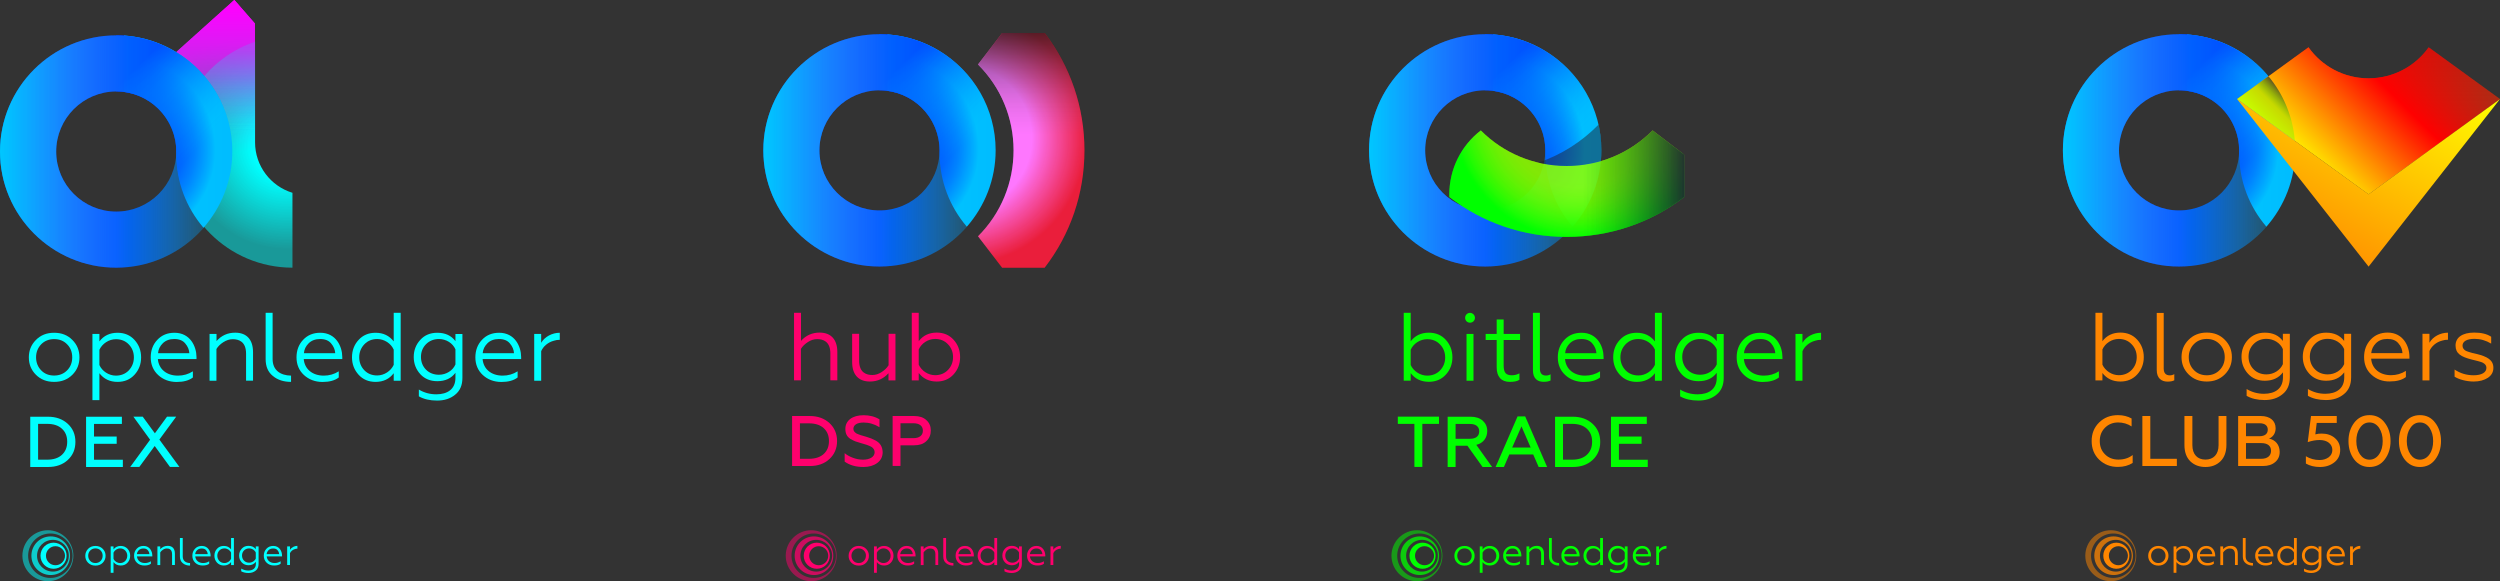 <?xml version="1.0" encoding="UTF-8"?> <!-- Generator: Adobe Illustrator 24.3.0, SVG Export Plug-In . SVG Version: 6.00 Build 0) --> <svg xmlns="http://www.w3.org/2000/svg" xmlns:xlink="http://www.w3.org/1999/xlink" id="Layer_1" x="0px" y="0px" viewBox="0 0 283.46 65.9" style="enable-background:new 0 0 283.46 65.9;" xml:space="preserve"><rect x="0" y="0" width="283.46" height="65.9" fill="#333333" stroke="none"/> <style type="text/css"> .st0{fill:url(#SVGID_1_);} .st1{fill:url(#SVGID_2_);} .st2{fill:url(#SVGID_3_);} .st3{opacity:0.5;fill:url(#SVGID_4_);} .st4{fill:url(#SVGID_5_);} .st5{fill:url(#SVGID_6_);} .st6{opacity:0.5;fill:url(#SVGID_7_);} .st7{fill:url(#SVGID_8_);} .st8{fill:url(#SVGID_9_);} .st9{fill:url(#SVGID_10_);} .st10{fill:url(#SVGID_11_);} .st11{opacity:0.5;fill:url(#SVGID_12_);} .st12{fill:#00FFFF;} .st13{opacity:0.5;fill:#00FFFF;} .st14{opacity:0.75;fill:#00FFFF;} .st15{opacity:0.5;fill:#FF006D;} .st16{opacity:0.75;fill:#FF006D;} .st17{fill:#FF006D;} .st18{fill:url(#SVGID_13_);} .st19{fill:url(#SVGID_14_);} .st20{fill:url(#SVGID_15_);} .st21{fill:url(#SVGID_16_);} .st22{opacity:0.5;fill:url(#SVGID_17_);} .st23{fill:url(#SVGID_18_);} .st24{fill:url(#SVGID_19_);} .st25{fill:#00FF00;} .st26{opacity:0.5;fill:#00FF00;} .st27{opacity:0.75;fill:#00FF00;} .st28{fill:url(#SVGID_20_);} .st29{fill:url(#SVGID_21_);} .st30{fill:url(#SVGID_22_);} .st31{fill:url(#SVGID_23_);} .st32{opacity:0.5;fill:url(#SVGID_24_);} .st33{fill:url(#SVGID_25_);} .st34{fill:url(#SVGID_26_);} .st35{fill:url(#SVGID_27_);} .st36{opacity:0.5;fill:#1F2432;} .st37{opacity:0.5;fill:#FF8600;} .st38{opacity:0.75;fill:#FF8600;} .st39{fill:#FF8600;} .st40{fill:url(#SVGID_28_);} .st41{fill:url(#SVGID_29_);} .st42{fill:url(#SVGID_30_);} .st43{fill:url(#SVGID_31_);} .st44{opacity:0.5;fill:url(#SVGID_32_);} .st45{fill:url(#SVGID_33_);} .st46{fill:url(#SVGID_34_);} .st47{fill:url(#SVGID_35_);} .st48{fill:url(#SVGID_36_);} </style> <g> <g> <g> <g> <radialGradient id="SVGID_1_" cx="32.478" cy="16.517" r="12.541" gradientUnits="userSpaceOnUse"> <stop offset="0.304" style="stop-color:#00FFFF"></stop> <stop offset="0.936" style="stop-color:#00FFFF;stop-opacity:0.5"></stop> </radialGradient> <path class="st0" d="M33.16,21.86c-2.46-0.75-4.24-3.03-4.24-5.73V4.72c-5.19,1.77-8.93,6.67-8.93,12.46 c0,7.27,5.9,13.17,13.17,13.17V21.86z"></path> <g> <linearGradient id="SVGID_2_" gradientUnits="userSpaceOnUse" x1="19.982" y1="17.149" x2="19.982" y2="17.17"> <stop offset="0" style="stop-color:#FF00FF;stop-opacity:0.9"></stop> <stop offset="0.076" style="stop-color:#F708FF;stop-opacity:0.823"></stop> <stop offset="0.196" style="stop-color:#DF20FF;stop-opacity:0.701"></stop> <stop offset="0.347" style="stop-color:#BA45FF;stop-opacity:0.549"></stop> <stop offset="0.521" style="stop-color:#857AFF;stop-opacity:0.372"></stop> <stop offset="0.713" style="stop-color:#43BCFF;stop-opacity:0.178"></stop> <stop offset="0.889" style="stop-color:#00FFFF;stop-opacity:0"></stop> </linearGradient> <path class="st1" d="M19.98,17.17L19.98,17.17c0-0.01,0-0.01,0-0.02V17.17z"></path> <linearGradient id="SVGID_3_" gradientUnits="userSpaceOnUse" x1="24.448" y1="4.923269e-06" x2="24.448" y2="17.17"> <stop offset="0" style="stop-color:#FF00FF;stop-opacity:0.9"></stop> <stop offset="0.076" style="stop-color:#F708FF;stop-opacity:0.823"></stop> <stop offset="0.196" style="stop-color:#DF20FF;stop-opacity:0.701"></stop> <stop offset="0.347" style="stop-color:#BA45FF;stop-opacity:0.549"></stop> <stop offset="0.521" style="stop-color:#857AFF;stop-opacity:0.372"></stop> <stop offset="0.713" style="stop-color:#43BCFF;stop-opacity:0.178"></stop> <stop offset="0.889" style="stop-color:#00FFFF;stop-opacity:0"></stop> </linearGradient> <path class="st2" d="M26.57,0l-6.59,5.91v0.01c3.81,2.31,6.36,6.48,6.37,11.25h2.56V2.68L26.57,0z"></path> </g> <linearGradient id="SVGID_4_" gradientUnits="userSpaceOnUse" x1="24.448" y1="4.923269e-06" x2="24.448" y2="17.171"> <stop offset="0" style="stop-color:#FF00FF;stop-opacity:0.9"></stop> <stop offset="1" style="stop-color:#FF00FF;stop-opacity:0"></stop> </linearGradient> <polygon class="st3" points="19.98,17.17 19.98,5.91 26.57,0 28.91,2.68 28.91,17.17 "></polygon> <g> <linearGradient id="SVGID_5_" gradientUnits="userSpaceOnUse" x1="19.982" y1="17.149" x2="19.982" y2="17.17"> <stop offset="0" style="stop-color:#FF00FF;stop-opacity:0.9"></stop> <stop offset="0.076" style="stop-color:#F708FF;stop-opacity:0.823"></stop> <stop offset="0.196" style="stop-color:#DF20FF;stop-opacity:0.701"></stop> <stop offset="0.347" style="stop-color:#BA45FF;stop-opacity:0.549"></stop> <stop offset="0.521" style="stop-color:#857AFF;stop-opacity:0.372"></stop> <stop offset="0.713" style="stop-color:#43BCFF;stop-opacity:0.178"></stop> <stop offset="0.889" style="stop-color:#00FFFF;stop-opacity:0"></stop> </linearGradient> <path class="st4" d="M19.98,17.17L19.98,17.17c0-0.01,0-0.01,0-0.02V17.17z"></path> <linearGradient id="SVGID_6_" gradientUnits="userSpaceOnUse" x1="24.448" y1="4.923269e-06" x2="24.448" y2="17.17"> <stop offset="0" style="stop-color:#FF00FF;stop-opacity:0.9"></stop> <stop offset="0.076" style="stop-color:#F708FF;stop-opacity:0.823"></stop> <stop offset="0.196" style="stop-color:#DF20FF;stop-opacity:0.701"></stop> <stop offset="0.347" style="stop-color:#BA45FF;stop-opacity:0.549"></stop> <stop offset="0.521" style="stop-color:#857AFF;stop-opacity:0.372"></stop> <stop offset="0.713" style="stop-color:#43BCFF;stop-opacity:0.178"></stop> <stop offset="0.889" style="stop-color:#00FFFF;stop-opacity:0"></stop> </linearGradient> <path class="st5" d="M26.57,0l-6.59,5.91v0.01c3.81,2.31,6.36,6.48,6.37,11.25h2.56V2.68L26.57,0z"></path> </g> <radialGradient id="SVGID_7_" cx="28.211" cy="16.544" r="12.322" gradientUnits="userSpaceOnUse"> <stop offset="0" style="stop-color:#FF00FF;stop-opacity:0"></stop> <stop offset="1" style="stop-color:#FF00FF;stop-opacity:0.9"></stop> </radialGradient> <path class="st6" d="M28.91,4.72V2.68L26.57,0l-6.59,5.91v11.26h0C19.99,11.39,23.73,6.49,28.91,4.72z"></path> </g> <g> <linearGradient id="SVGID_8_" gradientUnits="userSpaceOnUse" x1="1.715361e-03" y1="17.183" x2="26.349" y2="17.183"> <stop offset="0.5" style="stop-color:#0032FF"></stop> <stop offset="0.566" style="stop-color:#003AFF;stop-opacity:0.867"></stop> <stop offset="0.672" style="stop-color:#0052FF;stop-opacity:0.656"></stop> <stop offset="0.804" style="stop-color:#0077FF;stop-opacity:0.393"></stop> <stop offset="0.955" style="stop-color:#00ABFF;stop-opacity:0.09"></stop> <stop offset="1" style="stop-color:#00BCFF;stop-opacity:0"></stop> </linearGradient> <path class="st7" d="M13.18,4.01C5.91,4.01,0,9.92,0,17.18s5.91,13.17,13.17,13.17s13.17-5.91,13.17-13.17 S20.44,4.01,13.18,4.01z M13.18,23.99c-3.75,0-6.81-3.05-6.81-6.81c0-3.75,3.05-6.81,6.81-6.81s6.81,3.05,6.81,6.81 C19.98,20.94,16.93,23.99,13.18,23.99z"></path> <g> <radialGradient id="SVGID_9_" cx="13.884" cy="17.037" r="12.676" gradientUnits="userSpaceOnUse"> <stop offset="0.363" style="stop-color:#0032FF"></stop> <stop offset="0.426" style="stop-color:#003AFF"></stop> <stop offset="0.525" style="stop-color:#0052FF"></stop> <stop offset="0.648" style="stop-color:#0077FF"></stop> <stop offset="0.79" style="stop-color:#00ABFF"></stop> <stop offset="0.833" style="stop-color:#00BCFF"></stop> </radialGradient> <path class="st8" d="M19.98,5.91c-1.75-1.06-3.76-1.74-5.92-1.89v6.4c3.33,0.44,5.92,3.29,5.92,6.74v0.32 c0,3.18,1.17,6.09,3.09,8.34c2.03-2.32,3.27-5.34,3.27-8.66C26.35,12.4,23.79,8.23,19.98,5.91z"></path> <linearGradient id="SVGID_10_" gradientUnits="userSpaceOnUse" x1="13.451" y1="7.526" x2="25.933" y2="20.008"> <stop offset="0.086" style="stop-color:#0032FF"></stop> <stop offset="0.172" style="stop-color:#003AFF;stop-opacity:0.867"></stop> <stop offset="0.308" style="stop-color:#0052FF;stop-opacity:0.656"></stop> <stop offset="0.478" style="stop-color:#0077FF;stop-opacity:0.393"></stop> <stop offset="0.673" style="stop-color:#00ABFF;stop-opacity:0.09"></stop> <stop offset="0.731" style="stop-color:#00BCFF;stop-opacity:0"></stop> </linearGradient> <path class="st9" d="M19.98,5.91L19.98,5.91C17.99,4.71,15.67,4,13.18,4v6.37c3.75,0,6.81,3.05,6.81,6.81v0.32 c0,3.18,1.17,6.09,3.09,8.34c2.03-2.32,3.27-5.34,3.27-8.66C26.35,12.4,23.79,8.23,19.98,5.91z"></path> </g> <linearGradient id="SVGID_11_" gradientUnits="userSpaceOnUse" x1="1.715361e-03" y1="17.183" x2="26.349" y2="17.183"> <stop offset="0" style="stop-color:#00FFFF;stop-opacity:0.5"></stop> <stop offset="1" style="stop-color:#00FFFF;stop-opacity:0"></stop> </linearGradient> <path class="st10" d="M13.18,4.01C5.91,4.01,0,9.92,0,17.18s5.91,13.17,13.17,13.17s13.17-5.91,13.17-13.17 S20.44,4.01,13.18,4.01z M13.18,23.99c-3.75,0-6.81-3.05-6.81-6.81c0-3.75,3.05-6.81,6.81-6.81s6.81,3.05,6.81,6.81 C19.98,20.94,16.93,23.99,13.18,23.99z"></path> <linearGradient id="SVGID_12_" gradientUnits="userSpaceOnUse" x1="1.715361e-03" y1="17.183" x2="26.349" y2="17.183"> <stop offset="0" style="stop-color:#00FFFF;stop-opacity:0.9"></stop> <stop offset="0.047" style="stop-color:#08F7FF;stop-opacity:0.823"></stop> <stop offset="0.122" style="stop-color:#20DFFF;stop-opacity:0.701"></stop> <stop offset="0.215" style="stop-color:#45BAFF;stop-opacity:0.549"></stop> <stop offset="0.324" style="stop-color:#7A85FF;stop-opacity:0.372"></stop> <stop offset="0.443" style="stop-color:#BC43FF;stop-opacity:0.178"></stop> <stop offset="0.552" style="stop-color:#FF00FF;stop-opacity:0"></stop> </linearGradient> <path class="st11" d="M13.18,4.01C5.91,4.01,0,9.92,0,17.18s5.91,13.17,13.17,13.17s13.17-5.91,13.17-13.17 S20.44,4.01,13.18,4.01z M13.18,23.99c-3.75,0-6.81-3.05-6.81-6.81c0-3.75,3.05-6.81,6.81-6.81s6.81,3.05,6.81,6.81 C19.98,20.94,16.93,23.99,13.18,23.99z"></path> </g> </g> <g> <g> <path class="st12" d="M3.43,52.95v-5.7h2.01c0.92,0,1.66,0.27,2.24,0.8s0.87,1.21,0.87,2.05s-0.29,1.53-0.87,2.06 s-1.32,0.79-2.24,0.79H3.43z M4.32,52.12h1.03c0.71,0,1.27-0.18,1.67-0.55c0.4-0.37,0.6-0.86,0.6-1.48c0-0.63-0.2-1.12-0.6-1.48 c-0.4-0.37-0.96-0.55-1.67-0.55H4.32V52.12z"></path> <path class="st12" d="M9.76,52.95v-5.7h4.06v0.82h-3.16v1.43h2.57v0.82h-2.57v1.81h3.27v0.82H9.76z"></path> <path class="st12" d="M14.76,52.95l2.26-3.09l-1.9-2.62h1.06l1.38,1.89l1.38-1.89h1.04l-1.91,2.6l2.27,3.1h-1.07l-1.73-2.37 l-1.74,2.37H14.76z"></path> </g> <g> <path class="st12" d="M6.14,37.73c0.85,0,1.53,0.27,2.07,0.82c0.54,0.54,0.8,1.2,0.8,1.97s-0.26,1.43-0.8,1.97 c-0.54,0.54-1.22,0.81-2.07,0.81c-0.85,0-1.53-0.27-2.07-0.81c-0.54-0.54-0.8-1.2-0.8-1.97s0.26-1.43,0.8-1.97 C4.61,38,5.29,37.73,6.14,37.73z M7.61,39.04c-0.38-0.4-0.88-0.59-1.47-0.59c-0.59,0-1.09,0.2-1.47,0.59 c-0.38,0.4-0.58,0.89-0.58,1.48c0,0.58,0.2,1.08,0.58,1.47c0.38,0.4,0.88,0.59,1.47,0.59c0.59,0,1.09-0.2,1.47-0.59 C8,41.6,8.19,41.1,8.19,40.52C8.19,39.93,8,39.43,7.61,39.04z"></path> <path class="st12" d="M11.27,45.37h-0.79v-7.51h0.79v0.85c0.49-0.65,1.18-0.98,2.06-0.98c0.78,0,1.43,0.27,1.92,0.81 c0.49,0.54,0.75,1.2,0.75,1.97c0,0.78-0.25,1.44-0.75,1.98c-0.49,0.54-1.14,0.81-1.92,0.81c-0.88,0-1.56-0.33-2.06-0.98V45.37z M11.27,41.39c0.31,0.7,1.07,1.2,1.87,1.2c0.58,0,1.08-0.2,1.46-0.59c0.38-0.41,0.58-0.9,0.58-1.48c0-0.58-0.2-1.08-0.58-1.47 c-0.38-0.4-0.88-0.59-1.46-0.59c-0.8,0-1.55,0.51-1.87,1.2V41.39z"></path> <path class="st12" d="M17.93,42.52c-0.56-0.52-0.84-1.19-0.84-2c0-0.8,0.25-1.46,0.75-1.99c0.51-0.54,1.15-0.8,1.95-0.8 c1.78,0,2.49,1.56,2.49,2.76v0.22H17.9c0.09,1.14,0.99,1.88,2.27,1.88c0.62,0,1.19-0.16,1.7-0.49v0.7 c-0.44,0.34-1.06,0.51-1.86,0.51C19.19,43.3,18.49,43.04,17.93,42.52z M21.47,40.06c-0.02-0.41-0.18-0.78-0.46-1.11 c-0.27-0.34-0.69-0.51-1.25-0.51c-0.54,0-0.97,0.16-1.3,0.48c-0.32,0.32-0.51,0.69-0.54,1.13H21.47z"></path> <path class="st12" d="M24.55,43.17h-0.79v-5.31h0.79v0.81c0.56-0.63,1.26-0.95,2.12-0.95c1.32,0,2.02,0.81,2.02,2.21v3.23H27.9 v-3.06c0-1.4-0.86-1.64-1.51-1.64c-0.36,0-0.71,0.11-1.07,0.34c-0.34,0.22-0.6,0.47-0.78,0.77V43.17z"></path> <path class="st12" d="M34.46,42.52c-0.56-0.52-0.84-1.19-0.84-2c0-0.8,0.25-1.46,0.75-1.99c0.51-0.54,1.15-0.8,1.95-0.8 c1.78,0,2.49,1.56,2.49,2.76v0.22h-4.37c0.09,1.14,0.99,1.88,2.27,1.88c0.62,0,1.19-0.16,1.7-0.49v0.7 c-0.44,0.34-1.06,0.51-1.86,0.51C35.73,43.3,35.03,43.04,34.46,42.52z M38.01,40.06c-0.02-0.41-0.18-0.78-0.46-1.11 c-0.27-0.34-0.69-0.51-1.25-0.51c-0.54,0-0.97,0.16-1.3,0.48c-0.32,0.32-0.51,0.69-0.54,1.13H38.01z"></path> <path class="st12" d="M44.64,35.47h0.79v7.7h-0.79v-0.85c-0.49,0.65-1.18,0.98-2.06,0.98c-0.78,0-1.43-0.27-1.92-0.81 c-0.49-0.54-0.75-1.2-0.75-1.97c0-0.78,0.25-1.44,0.75-1.98c0.49-0.54,1.14-0.81,1.92-0.81c0.88,0,1.56,0.33,2.06,0.98V35.47z M44.64,39.64c-0.31-0.7-1.07-1.2-1.87-1.2c-0.58,0-1.08,0.2-1.46,0.6c-0.38,0.4-0.58,0.89-0.58,1.47s0.2,1.08,0.58,1.47 c0.38,0.4,0.88,0.59,1.46,0.59c0.8,0,1.55-0.51,1.87-1.2V39.64z"></path> <path class="st12" d="M51.64,42.27c-0.47,0.63-1.15,0.95-2.06,0.95c-0.78,0-1.43-0.26-1.92-0.79c-0.49-0.54-0.75-1.19-0.75-1.95 c0-0.76,0.25-1.41,0.75-1.95c0.49-0.54,1.14-0.8,1.92-0.8c0.91,0,1.59,0.32,2.06,0.95v-0.81h0.79v4.97 c0,0.84-0.27,1.47-0.82,1.91c-0.54,0.45-1.23,0.67-2.06,0.67c-0.8,0-1.5-0.16-2.06-0.48v-0.77c0.6,0.36,1.26,0.54,1.98,0.54 c1.28,0,2.17-0.6,2.17-1.87V42.27z M51.64,39.61c-0.3-0.69-1.04-1.17-1.87-1.17c-0.58,0-1.08,0.2-1.46,0.58 s-0.58,0.87-0.58,1.45c0,0.58,0.2,1.07,0.58,1.45s0.88,0.57,1.46,0.57c0.82,0,1.57-0.47,1.87-1.17V39.61z"></path> <path class="st12" d="M54.74,42.52c-0.56-0.52-0.84-1.19-0.84-2c0-0.8,0.25-1.46,0.75-1.99c0.51-0.54,1.15-0.8,1.95-0.8 c1.78,0,2.49,1.56,2.49,2.76v0.22h-4.37c0.09,1.14,0.99,1.88,2.27,1.88c0.62,0,1.19-0.16,1.7-0.49v0.7 c-0.44,0.34-1.06,0.51-1.86,0.51C56.01,43.3,55.3,43.04,54.74,42.52z M58.28,40.06c-0.02-0.41-0.18-0.78-0.46-1.11 c-0.27-0.34-0.69-0.51-1.25-0.51c-0.54,0-0.97,0.16-1.3,0.48c-0.32,0.32-0.51,0.69-0.54,1.13H58.28z"></path> <path class="st12" d="M60.57,43.17v-5.31h0.79v1.01c0.4-0.69,1.24-1.14,2.11-1.14v0.8c-0.24,0-0.46,0.03-0.66,0.1 c-0.7,0.18-1.23,0.67-1.45,1.19v3.35H60.57z"></path> <path class="st12" d="M33,42.59c-1.23-0.02-2.09-0.63-2.09-1.87v-5.25h-0.79v5.25c0,0.84,0.27,1.47,0.82,1.91 c0.54,0.45,1.23,0.67,2.06,0.67V42.59z"></path> </g> </g> <g> <g> <path class="st13" d="M5.71,65.53c-1.39,0-2.52-1.13-2.52-2.52c0-1.39,1.13-2.52,2.52-2.52s2.52,1.13,2.52,2.52 C8.24,64.4,7.11,65.53,5.71,65.53z M5.43,60.12c-1.59,0-2.89,1.3-2.89,2.89c0,1.59,1.3,2.89,2.89,2.89 c1.59,0,2.89-1.3,2.89-2.89C8.32,61.42,7.02,60.12,5.43,60.12z"></path> <path class="st14" d="M6,64.81c-1,0-1.8-0.81-1.8-1.8c0-1,0.81-1.8,1.8-1.8c1,0,1.8,0.81,1.8,1.8C7.8,64,7,64.81,6,64.81z M5.75,60.82c-1.21,0-2.19,0.98-2.19,2.19c0,1.21,0.98,2.19,2.19,2.19c1.21,0,2.19-0.98,2.19-2.19 C7.93,61.8,6.95,60.82,5.75,60.82z"></path> <path class="st12" d="M6.29,64.09c-0.6,0-1.08-0.49-1.08-1.08c0-0.6,0.49-1.08,1.08-1.08c0.6,0,1.08,0.49,1.08,1.08 C7.37,63.61,6.89,64.09,6.29,64.09z M6.07,61.53c-0.82,0-1.48,0.66-1.48,1.48c0,0.82,0.66,1.48,1.48,1.48s1.48-0.66,1.48-1.48 C7.55,62.19,6.88,61.53,6.07,61.53z"></path> </g> <g> <path class="st12" d="M10.82,61.9c0.34,0,0.61,0.11,0.83,0.33c0.22,0.22,0.32,0.48,0.32,0.79c0,0.31-0.11,0.57-0.32,0.79 c-0.22,0.22-0.49,0.32-0.83,0.32c-0.34,0-0.61-0.11-0.83-0.32c-0.22-0.22-0.32-0.48-0.32-0.79c0-0.31,0.11-0.57,0.32-0.79 C10.21,62.01,10.48,61.9,10.82,61.9z M11.41,62.42c-0.15-0.16-0.35-0.24-0.59-0.24c-0.24,0-0.43,0.08-0.59,0.24 C10.08,62.58,10,62.77,10,63.01c0,0.23,0.08,0.43,0.23,0.59c0.15,0.16,0.35,0.24,0.59,0.24c0.24,0,0.43-0.08,0.59-0.24 c0.15-0.16,0.23-0.36,0.23-0.59C11.64,62.77,11.56,62.58,11.41,62.42z"></path> <path class="st12" d="M12.87,64.95h-0.32v-3h0.32v0.34c0.2-0.26,0.47-0.39,0.82-0.39c0.31,0,0.57,0.11,0.77,0.32 c0.2,0.22,0.3,0.48,0.3,0.79c0,0.31-0.1,0.58-0.3,0.79c-0.2,0.22-0.46,0.32-0.77,0.32c-0.35,0-0.62-0.13-0.82-0.39V64.95z M12.87,63.36c0.12,0.28,0.43,0.48,0.75,0.48c0.23,0,0.43-0.08,0.58-0.24c0.15-0.16,0.23-0.36,0.23-0.59s-0.08-0.43-0.23-0.59 c-0.15-0.16-0.35-0.24-0.58-0.24c-0.32,0-0.62,0.2-0.75,0.48V63.36z"></path> <path class="st12" d="M15.53,63.81c-0.22-0.21-0.33-0.47-0.33-0.8c0-0.32,0.1-0.58,0.3-0.79c0.2-0.22,0.46-0.32,0.78-0.32 c0.71,0,0.99,0.62,0.99,1.1v0.09h-1.74c0.04,0.46,0.4,0.75,0.9,0.75c0.25,0,0.47-0.07,0.68-0.2v0.28 c-0.18,0.14-0.42,0.2-0.74,0.2C16.03,64.12,15.75,64.02,15.53,63.81z M16.94,62.83c-0.01-0.16-0.07-0.31-0.18-0.44 c-0.11-0.14-0.28-0.2-0.5-0.2c-0.22,0-0.39,0.07-0.52,0.19c-0.13,0.13-0.2,0.28-0.22,0.45H16.94z"></path> <path class="st12" d="M18.17,64.07h-0.32v-2.12h0.32v0.32c0.22-0.25,0.51-0.38,0.85-0.38c0.53,0,0.81,0.32,0.81,0.88v1.29h-0.32 v-1.22c0-0.56-0.34-0.65-0.6-0.65c-0.14,0-0.29,0.04-0.43,0.14c-0.14,0.09-0.24,0.19-0.31,0.31V64.07z"></path> <path class="st12" d="M22.14,63.81c-0.22-0.21-0.33-0.47-0.33-0.8c0-0.32,0.1-0.58,0.3-0.79c0.2-0.22,0.46-0.32,0.78-0.32 c0.71,0,0.99,0.62,0.99,1.1v0.09h-1.74c0.04,0.46,0.4,0.75,0.9,0.75c0.25,0,0.47-0.07,0.68-0.2v0.28 c-0.18,0.14-0.42,0.2-0.74,0.2C22.64,64.12,22.36,64.02,22.14,63.81z M23.55,62.83c-0.01-0.16-0.07-0.31-0.18-0.44 c-0.11-0.14-0.28-0.2-0.5-0.2c-0.22,0-0.39,0.07-0.52,0.19c-0.13,0.13-0.2,0.28-0.22,0.45H23.55z"></path> <path class="st12" d="M26.2,61h0.32v3.07H26.2v-0.34c-0.2,0.26-0.47,0.39-0.82,0.39c-0.31,0-0.57-0.11-0.77-0.32 c-0.2-0.22-0.3-0.48-0.3-0.79c0-0.31,0.1-0.58,0.3-0.79c0.2-0.22,0.46-0.32,0.77-0.32c0.35,0,0.62,0.13,0.82,0.39V61z M26.2,62.66c-0.12-0.28-0.43-0.48-0.75-0.48c-0.23,0-0.43,0.08-0.58,0.24c-0.15,0.16-0.23,0.36-0.23,0.59 c0,0.23,0.08,0.43,0.23,0.59c0.15,0.16,0.35,0.24,0.58,0.24c0.32,0,0.62-0.2,0.75-0.48V62.66z"></path> <path class="st12" d="M29,63.71c-0.19,0.25-0.46,0.38-0.82,0.38c-0.31,0-0.57-0.11-0.77-0.32c-0.2-0.22-0.3-0.47-0.3-0.78 c0-0.3,0.1-0.56,0.3-0.78c0.2-0.22,0.46-0.32,0.77-0.32c0.36,0,0.64,0.13,0.82,0.38v-0.32h0.32v1.99c0,0.33-0.11,0.59-0.33,0.76 c-0.22,0.18-0.49,0.27-0.82,0.27c-0.32,0-0.6-0.07-0.82-0.19v-0.31c0.24,0.14,0.51,0.22,0.79,0.22c0.51,0,0.87-0.24,0.87-0.75 V63.71z M29,62.65c-0.12-0.28-0.42-0.47-0.75-0.47c-0.23,0-0.43,0.08-0.58,0.23s-0.23,0.35-0.23,0.58 c0,0.23,0.08,0.43,0.23,0.58s0.35,0.23,0.58,0.23c0.33,0,0.63-0.19,0.75-0.47V62.65z"></path> <path class="st12" d="M30.24,63.81c-0.22-0.21-0.33-0.47-0.33-0.8c0-0.32,0.1-0.58,0.3-0.79c0.2-0.22,0.46-0.32,0.78-0.32 c0.71,0,0.99,0.62,0.99,1.1v0.09h-1.74c0.04,0.46,0.4,0.75,0.9,0.75c0.25,0,0.47-0.07,0.68-0.2v0.28 c-0.18,0.14-0.42,0.2-0.74,0.2C30.74,64.12,30.46,64.02,30.24,63.81z M31.65,62.83c-0.01-0.16-0.07-0.31-0.18-0.44 c-0.11-0.14-0.28-0.2-0.5-0.2c-0.22,0-0.39,0.07-0.52,0.19c-0.13,0.13-0.2,0.28-0.22,0.45H31.65z"></path> <path class="st12" d="M32.56,64.07v-2.12h0.32v0.4c0.16-0.28,0.5-0.46,0.84-0.46v0.32c-0.1,0-0.18,0.01-0.26,0.04 c-0.28,0.07-0.49,0.27-0.58,0.47v1.34H32.56z"></path> <path class="st12" d="M21.55,63.84c-0.49-0.01-0.83-0.25-0.83-0.75V61H20.4v2.1c0,0.33,0.11,0.59,0.33,0.76 c0.22,0.18,0.49,0.27,0.82,0.27V63.84z"></path> </g> </g> </g> <g> <g> <g> <path class="st15" d="M92.26,65.53c-1.39,0-2.52-1.13-2.52-2.52c0-1.39,1.13-2.52,2.52-2.52c1.39,0,2.52,1.13,2.52,2.52 C94.78,64.4,93.65,65.53,92.26,65.53z M91.98,60.12c-1.59,0-2.89,1.3-2.89,2.89c0,1.59,1.3,2.89,2.89,2.89 c1.59,0,2.89-1.3,2.89-2.89C94.87,61.42,93.57,60.12,91.98,60.12z"></path> <path class="st16" d="M92.55,64.81c-1,0-1.8-0.81-1.8-1.8c0-1,0.81-1.8,1.8-1.8c1,0,1.8,0.81,1.8,1.8 C94.35,64,93.54,64.81,92.55,64.81z M92.29,60.82c-1.21,0-2.19,0.98-2.19,2.19c0,1.21,0.98,2.19,2.19,2.19 c1.21,0,2.19-0.98,2.19-2.19C94.48,61.8,93.5,60.82,92.29,60.82z"></path> <path class="st17" d="M92.83,64.09c-0.6,0-1.08-0.49-1.08-1.08c0-0.6,0.49-1.08,1.08-1.08c0.6,0,1.08,0.49,1.08,1.08 C93.92,63.61,93.43,64.09,92.83,64.09z M92.61,61.53c-0.82,0-1.48,0.66-1.48,1.48c0,0.82,0.66,1.48,1.48,1.48 s1.48-0.66,1.48-1.48C94.09,62.19,93.43,61.53,92.61,61.53z"></path> </g> <g> <path class="st17" d="M97.37,61.9c0.34,0,0.61,0.11,0.83,0.33c0.22,0.22,0.32,0.48,0.32,0.79c0,0.31-0.11,0.57-0.32,0.79 c-0.22,0.22-0.49,0.32-0.83,0.32c-0.34,0-0.61-0.11-0.83-0.32c-0.22-0.22-0.32-0.48-0.32-0.79c0-0.31,0.11-0.57,0.32-0.79 C96.75,62.01,97.03,61.9,97.37,61.9z M97.95,62.42c-0.15-0.16-0.35-0.24-0.59-0.24c-0.24,0-0.43,0.08-0.59,0.24 c-0.15,0.16-0.23,0.36-0.23,0.59c0,0.23,0.08,0.43,0.23,0.59c0.15,0.16,0.35,0.24,0.59,0.24c0.24,0,0.43-0.08,0.59-0.24 c0.15-0.16,0.23-0.36,0.23-0.59C98.19,62.77,98.11,62.58,97.95,62.42z"></path> <path class="st17" d="M99.42,64.95H99.1v-3h0.32v0.34c0.2-0.26,0.47-0.39,0.82-0.39c0.31,0,0.57,0.11,0.77,0.32 c0.2,0.22,0.3,0.48,0.3,0.79c0,0.31-0.1,0.58-0.3,0.79c-0.2,0.22-0.46,0.32-0.77,0.32c-0.35,0-0.62-0.13-0.82-0.39V64.95z M99.42,63.36c0.12,0.28,0.43,0.48,0.75,0.48c0.23,0,0.43-0.08,0.58-0.24c0.15-0.16,0.23-0.36,0.23-0.59s-0.08-0.43-0.23-0.59 c-0.15-0.16-0.35-0.24-0.58-0.24c-0.32,0-0.62,0.2-0.75,0.48V63.36z"></path> <path class="st17" d="M102.07,63.81c-0.22-0.21-0.33-0.47-0.33-0.8c0-0.32,0.1-0.58,0.3-0.79c0.2-0.22,0.46-0.32,0.78-0.32 c0.71,0,0.99,0.62,0.99,1.1v0.09h-1.74c0.04,0.46,0.4,0.75,0.9,0.75c0.25,0,0.47-0.07,0.68-0.2v0.28 c-0.18,0.14-0.42,0.2-0.74,0.2C102.58,64.12,102.3,64.02,102.07,63.81z M103.49,62.83c-0.01-0.16-0.07-0.31-0.18-0.44 c-0.11-0.14-0.28-0.2-0.5-0.2c-0.22,0-0.39,0.07-0.52,0.19c-0.13,0.13-0.2,0.28-0.22,0.45H103.49z"></path> <path class="st17" d="M104.72,64.07h-0.32v-2.12h0.32v0.32c0.22-0.25,0.51-0.38,0.85-0.38c0.53,0,0.81,0.32,0.81,0.88v1.29 h-0.32v-1.22c0-0.56-0.34-0.65-0.6-0.65c-0.14,0-0.29,0.04-0.43,0.14c-0.14,0.09-0.24,0.19-0.31,0.31V64.07z"></path> <path class="st17" d="M108.68,63.81c-0.22-0.21-0.33-0.47-0.33-0.8c0-0.32,0.1-0.58,0.3-0.79c0.2-0.22,0.46-0.32,0.78-0.32 c0.71,0,0.99,0.62,0.99,1.1v0.09h-1.74c0.04,0.46,0.4,0.75,0.9,0.75c0.25,0,0.47-0.07,0.68-0.2v0.28 c-0.18,0.14-0.42,0.2-0.74,0.2C109.19,64.12,108.9,64.02,108.68,63.81z M110.09,62.83c-0.01-0.16-0.07-0.31-0.18-0.44 c-0.11-0.14-0.28-0.2-0.5-0.2c-0.22,0-0.39,0.07-0.52,0.19c-0.13,0.13-0.2,0.28-0.22,0.45H110.09z"></path> <path class="st17" d="M112.74,61h0.32v3.07h-0.32v-0.34c-0.2,0.26-0.47,0.39-0.82,0.39c-0.31,0-0.57-0.11-0.77-0.32 c-0.2-0.22-0.3-0.48-0.3-0.79c0-0.31,0.1-0.58,0.3-0.79c0.2-0.22,0.46-0.32,0.77-0.32c0.35,0,0.62,0.13,0.82,0.39V61z M112.74,62.66c-0.12-0.28-0.43-0.48-0.75-0.48c-0.23,0-0.43,0.08-0.58,0.24c-0.15,0.16-0.23,0.36-0.23,0.59 c0,0.23,0.08,0.43,0.23,0.59c0.15,0.16,0.35,0.24,0.58,0.24c0.32,0,0.62-0.2,0.75-0.48V62.66z"></path> <path class="st17" d="M115.54,63.71c-0.19,0.25-0.46,0.38-0.82,0.38c-0.31,0-0.57-0.11-0.77-0.32c-0.2-0.22-0.3-0.47-0.3-0.78 c0-0.3,0.1-0.56,0.3-0.78c0.2-0.22,0.46-0.32,0.77-0.32c0.36,0,0.64,0.13,0.82,0.38v-0.32h0.32v1.99c0,0.33-0.11,0.59-0.33,0.76 c-0.22,0.18-0.49,0.27-0.82,0.27c-0.32,0-0.6-0.07-0.82-0.19v-0.31c0.24,0.14,0.51,0.22,0.79,0.22c0.51,0,0.87-0.24,0.87-0.75 V63.71z M115.54,62.65c-0.12-0.28-0.42-0.47-0.75-0.47c-0.23,0-0.43,0.08-0.58,0.23c-0.15,0.15-0.23,0.35-0.23,0.58 c0,0.23,0.08,0.43,0.23,0.58c0.15,0.15,0.35,0.23,0.58,0.23c0.33,0,0.63-0.19,0.75-0.47V62.65z"></path> <path class="st17" d="M116.78,63.81c-0.22-0.21-0.33-0.47-0.33-0.8c0-0.32,0.1-0.58,0.3-0.79c0.2-0.22,0.46-0.32,0.78-0.32 c0.71,0,0.99,0.62,0.99,1.1v0.09h-1.74c0.04,0.46,0.4,0.75,0.9,0.75c0.25,0,0.47-0.07,0.68-0.2v0.28 c-0.18,0.14-0.42,0.2-0.74,0.2C117.29,64.12,117,64.02,116.78,63.81z M118.19,62.83c-0.01-0.16-0.07-0.31-0.18-0.44 c-0.11-0.14-0.28-0.2-0.5-0.2c-0.22,0-0.39,0.07-0.52,0.19c-0.13,0.13-0.2,0.28-0.22,0.45H118.19z"></path> <path class="st17" d="M119.11,64.07v-2.12h0.32v0.4c0.16-0.28,0.5-0.46,0.84-0.46v0.32c-0.1,0-0.18,0.01-0.26,0.04 c-0.28,0.07-0.49,0.27-0.58,0.47v1.34H119.11z"></path> <path class="st17" d="M108.1,63.84c-0.49-0.01-0.83-0.25-0.83-0.75V61h-0.32v2.1c0,0.33,0.11,0.59,0.33,0.76 c0.22,0.18,0.49,0.27,0.82,0.27V63.84z"></path> </g> </g> <g> <path class="st17" d="M90.82,43.12h-0.79v-7.65h0.79v3.18c0.56-0.62,1.26-0.94,2.11-0.94c1.31,0,2.01,0.81,2.01,2.2v3.21h-0.79 v-3.04c0-1.39-0.85-1.63-1.5-1.63c-0.36,0-0.71,0.11-1.06,0.34c-0.34,0.22-0.6,0.47-0.78,0.77V43.12z"></path> <path class="st17" d="M100.74,37.85h0.79v5.28h-0.79v-0.81c-0.56,0.62-1.26,0.94-2.11,0.94c-1.31,0-2.01-0.81-2.01-2.2v-3.21 h0.79v3.04c0,1.39,0.85,1.63,1.5,1.63c0.36,0,0.71-0.11,1.05-0.33c0.35-0.23,0.61-0.48,0.79-0.78V37.85z"></path> <path class="st17" d="M103.38,35.47h0.79v3.21c0.49-0.64,1.17-0.97,2.04-0.97c0.78,0,1.42,0.27,1.91,0.81 c0.49,0.54,0.74,1.19,0.74,1.97c0,0.77-0.25,1.42-0.74,1.96c-0.49,0.54-1.14,0.81-1.91,0.81c-0.87,0-1.55-0.33-2.04-0.97v0.84 h-0.79V35.47z M104.17,41.35c0.32,0.69,1.06,1.19,1.86,1.19c0.58,0,1.07-0.2,1.45-0.59c0.38-0.39,0.58-0.89,0.58-1.46 s-0.2-1.07-0.58-1.46c-0.38-0.4-0.87-0.6-1.45-0.6c-0.8,0-1.55,0.49-1.86,1.19V41.35z"></path> <path class="st17" d="M89.81,52.84v-5.67h2c0.92,0,1.65,0.27,2.23,0.79c0.57,0.53,0.87,1.21,0.87,2.04 c0,0.83-0.29,1.52-0.87,2.05c-0.57,0.53-1.31,0.79-2.23,0.79H89.81z M90.7,52.02h1.03c0.7,0,1.26-0.18,1.66-0.54 c0.4-0.36,0.6-0.85,0.6-1.47c0-0.62-0.2-1.11-0.6-1.47c-0.4-0.36-0.96-0.54-1.66-0.54H90.7V52.02z"></path> <path class="st17" d="M95.77,52.34v-0.96c0.23,0.2,0.53,0.37,0.92,0.52c0.39,0.15,0.78,0.22,1.17,0.22 c0.75,0,1.31-0.32,1.31-0.84c0-0.23-0.11-0.4-0.25-0.53c-0.06-0.06-0.16-0.11-0.29-0.17c-0.26-0.12-0.41-0.16-0.78-0.27 l-0.11-0.03c-0.32-0.09-0.57-0.17-0.74-0.23c-0.17-0.06-0.36-0.16-0.57-0.28c-0.41-0.26-0.58-0.62-0.58-1.14 c0-0.94,0.79-1.55,2.06-1.55c0.68,0,1.29,0.15,1.81,0.47v0.89c-0.57-0.35-1.17-0.53-1.8-0.53c-0.78,0-1.16,0.3-1.16,0.72 c0,0.24,0.14,0.37,0.33,0.51c0.11,0.06,0.36,0.15,0.5,0.2l0.65,0.19c0.43,0.13,0.68,0.23,1.04,0.42c0.5,0.27,0.77,0.67,0.8,1.31 c0,0.53-0.21,0.94-0.62,1.24s-0.93,0.45-1.55,0.45C97.03,52.95,96.33,52.74,95.77,52.34z"></path> <path class="st17" d="M101.21,52.84v-5.67h2.44c0.59,0,1.05,0.15,1.38,0.46c0.34,0.3,0.51,0.7,0.51,1.18 c0,0.49-0.17,0.9-0.51,1.21c-0.33,0.32-0.79,0.47-1.38,0.47h-1.55v2.34H101.21z M102.1,49.68h1.47c0.67,0,1.07-0.31,1.07-0.85 c0-0.54-0.4-0.84-1.07-0.84h-1.47V49.68z"></path> </g> <g> <g> <linearGradient id="SVGID_13_" gradientUnits="userSpaceOnUse" x1="86.547" y1="17.053" x2="112.894" y2="17.053"> <stop offset="0.5" style="stop-color:#0032FF"></stop> <stop offset="0.566" style="stop-color:#003AFF;stop-opacity:0.867"></stop> <stop offset="0.672" style="stop-color:#0052FF;stop-opacity:0.656"></stop> <stop offset="0.804" style="stop-color:#0077FF;stop-opacity:0.393"></stop> <stop offset="0.955" style="stop-color:#00ABFF;stop-opacity:0.09"></stop> <stop offset="1" style="stop-color:#00BCFF;stop-opacity:0"></stop> </linearGradient> <path class="st18" d="M99.72,3.88c-7.26,0-13.17,5.91-13.17,13.17s5.91,13.17,13.17,13.17c7.26,0,13.17-5.91,13.17-13.17 S106.98,3.88,99.72,3.88z M99.72,23.86c-3.75,0-6.81-3.05-6.81-6.81c0-3.75,3.05-6.81,6.81-6.81s6.81,3.05,6.81,6.81 C106.53,20.81,103.47,23.86,99.72,23.86z"></path> <g> <radialGradient id="SVGID_14_" cx="100.429" cy="16.908" r="12.676" gradientUnits="userSpaceOnUse"> <stop offset="0.363" style="stop-color:#0032FF"></stop> <stop offset="0.426" style="stop-color:#003AFF"></stop> <stop offset="0.525" style="stop-color:#0052FF"></stop> <stop offset="0.648" style="stop-color:#0077FF"></stop> <stop offset="0.79" style="stop-color:#00ABFF"></stop> <stop offset="0.833" style="stop-color:#00BCFF"></stop> </radialGradient> <path class="st19" d="M106.53,5.79c-1.75-1.06-3.76-1.74-5.92-1.89v6.4c3.33,0.44,5.92,3.29,5.92,6.74v0.32 c0,3.18,1.17,6.09,3.09,8.34c2.03-2.32,3.27-5.34,3.27-8.66C112.89,12.27,110.34,8.1,106.53,5.79z"></path> <linearGradient id="SVGID_15_" gradientUnits="userSpaceOnUse" x1="99.996" y1="7.397" x2="112.478" y2="19.878"> <stop offset="0.086" style="stop-color:#0032FF"></stop> <stop offset="0.172" style="stop-color:#003AFF;stop-opacity:0.867"></stop> <stop offset="0.308" style="stop-color:#0052FF;stop-opacity:0.656"></stop> <stop offset="0.478" style="stop-color:#0077FF;stop-opacity:0.393"></stop> <stop offset="0.673" style="stop-color:#00ABFF;stop-opacity:0.09"></stop> <stop offset="0.731" style="stop-color:#00BCFF;stop-opacity:0"></stop> </linearGradient> <path class="st20" d="M106.53,5.79L106.53,5.79c-1.99-1.21-4.31-1.92-6.81-1.92v6.37c3.75,0,6.81,3.05,6.81,6.81v0.32 c0,3.18,1.17,6.09,3.09,8.34c2.03-2.32,3.27-5.34,3.27-8.66C112.89,12.27,110.34,8.1,106.53,5.79z"></path> </g> <linearGradient id="SVGID_16_" gradientUnits="userSpaceOnUse" x1="86.547" y1="17.053" x2="112.894" y2="17.053"> <stop offset="0" style="stop-color:#00FFFF;stop-opacity:0.5"></stop> <stop offset="1" style="stop-color:#00FFFF;stop-opacity:0"></stop> </linearGradient> <path class="st21" d="M99.72,3.88c-7.26,0-13.17,5.91-13.17,13.17s5.91,13.17,13.17,13.17c7.26,0,13.17-5.91,13.17-13.17 S106.98,3.88,99.72,3.88z M99.72,23.86c-3.75,0-6.81-3.05-6.81-6.81c0-3.75,3.05-6.81,6.81-6.81s6.81,3.05,6.81,6.81 C106.53,20.81,103.47,23.86,99.72,23.86z"></path> <linearGradient id="SVGID_17_" gradientUnits="userSpaceOnUse" x1="86.547" y1="17.053" x2="112.894" y2="17.053"> <stop offset="0" style="stop-color:#00FFFF;stop-opacity:0.9"></stop> <stop offset="0.047" style="stop-color:#08F7FF;stop-opacity:0.823"></stop> <stop offset="0.122" style="stop-color:#20DFFF;stop-opacity:0.701"></stop> <stop offset="0.215" style="stop-color:#45BAFF;stop-opacity:0.549"></stop> <stop offset="0.324" style="stop-color:#7A85FF;stop-opacity:0.372"></stop> <stop offset="0.443" style="stop-color:#BC43FF;stop-opacity:0.178"></stop> <stop offset="0.552" style="stop-color:#FF00FF;stop-opacity:0"></stop> </linearGradient> <path class="st22" d="M99.72,3.88c-7.26,0-13.17,5.91-13.17,13.17s5.91,13.17,13.17,13.17c7.26,0,13.17-5.91,13.17-13.17 S106.98,3.88,99.72,3.88z M99.72,23.86c-3.75,0-6.81-3.05-6.81-6.81c0-3.75,3.05-6.81,6.81-6.81s6.81,3.05,6.81,6.81 C106.53,20.81,103.47,23.86,99.72,23.86z"></path> </g> <g> <radialGradient id="SVGID_18_" cx="108.787" cy="15.626" r="14.421" gradientUnits="userSpaceOnUse"> <stop offset="0.569" style="stop-color:#FF77FF"></stop> <stop offset="1" style="stop-color:#F90000;stop-opacity:0.9"></stop> </radialGradient> <path class="st23" d="M110.89,7.31c2.6,2.6,4.03,6.06,4.03,9.74s-1.43,7.14-4.03,9.74l2.74,3.57h4.81 c2.93-3.79,4.52-8.42,4.52-13.31c0-4.88-1.59-9.51-4.52-13.31h-4.81L110.89,7.31z"></path> <linearGradient id="SVGID_19_" gradientUnits="userSpaceOnUse" x1="116.921" y1="30.356" x2="116.921" y2="3.739"> <stop offset="0.569" style="stop-color:#F875F9;stop-opacity:0.221"></stop> <stop offset="1" style="stop-color:#1F2432;stop-opacity:0.7"></stop> </linearGradient> <path class="st24" d="M110.89,7.31c2.6,2.6,4.03,6.06,4.03,9.74s-1.43,7.14-4.03,9.74l2.74,3.57h4.81 c2.93-3.79,4.52-8.42,4.52-13.31c0-4.88-1.59-9.51-4.52-13.31h-4.81L110.89,7.31z"></path> </g> </g> </g> <g> <g> <path class="st25" d="M159.16,35.47h0.79v3.23c0.49-0.65,1.18-0.98,2.06-0.98c0.78,0,1.43,0.27,1.92,0.81 c0.49,0.54,0.75,1.2,0.75,1.98c0,0.77-0.25,1.43-0.75,1.97c-0.49,0.54-1.14,0.81-1.92,0.81c-0.88,0-1.56-0.33-2.06-0.98v0.85 h-0.79V35.47z M159.95,41.39c0.32,0.69,1.07,1.2,1.87,1.2c0.58,0,1.08-0.2,1.46-0.59c0.38-0.4,0.58-0.89,0.58-1.47 c0-0.58-0.2-1.08-0.58-1.47c-0.38-0.41-0.88-0.6-1.46-0.6c-0.8,0-1.56,0.49-1.87,1.2V41.39z"></path> <path class="st25" d="M166.28,35.64c0.22-0.22,0.57-0.22,0.79,0c0.22,0.22,0.22,0.57,0,0.79c-0.22,0.21-0.57,0.21-0.79,0 C166.07,36.21,166.07,35.86,166.28,35.64z M166.28,43.17v-5.31h0.79v5.31H166.28z"></path> <path class="st25" d="M169.7,41.66v-3.11h-1.25v-0.69h1.25v-1.64h0.79v1.64h1.86v0.69h-1.86v2.87c0,0.42,0.07,0.71,0.21,0.88 c0.14,0.16,0.38,0.25,0.71,0.25s0.62-0.08,0.87-0.22v0.73c-0.23,0.16-0.59,0.24-1.09,0.24C170.18,43.3,169.7,42.67,169.7,41.66z"></path> <path class="st25" d="M173.81,41.99v-6.52h0.79v6.33c0,0.52,0.23,0.78,0.69,0.78c0.18,0,0.35-0.04,0.52-0.14v0.7 c-0.19,0.1-0.44,0.15-0.78,0.15C174.34,43.3,173.81,42.93,173.81,41.99z"></path> <path class="st25" d="M177.47,42.52c-0.56-0.52-0.84-1.19-0.84-2c0-0.8,0.25-1.46,0.75-1.99c0.51-0.54,1.15-0.8,1.95-0.8 c1.78,0,2.49,1.56,2.49,2.76v0.22h-4.37c0.09,1.14,0.99,1.88,2.27,1.88c0.62,0,1.19-0.16,1.7-0.49v0.7 c-0.44,0.34-1.06,0.51-1.86,0.51C178.74,43.3,178.03,43.04,177.47,42.52z M181.01,40.06c-0.02-0.41-0.18-0.78-0.46-1.11 c-0.27-0.34-0.69-0.51-1.25-0.51c-0.54,0-0.97,0.16-1.3,0.48c-0.32,0.32-0.51,0.69-0.54,1.13H181.01z"></path> <path class="st25" d="M187.64,35.47h0.79v7.7h-0.79v-0.85c-0.49,0.65-1.18,0.98-2.06,0.98c-0.78,0-1.43-0.27-1.92-0.81 c-0.49-0.54-0.75-1.2-0.75-1.97c0-0.78,0.25-1.44,0.75-1.98c0.49-0.54,1.14-0.81,1.92-0.81c0.88,0,1.56,0.33,2.06,0.98V35.47z M187.64,39.64c-0.31-0.7-1.07-1.2-1.87-1.2c-0.58,0-1.08,0.2-1.46,0.6c-0.38,0.4-0.58,0.89-0.58,1.47c0,0.58,0.2,1.08,0.58,1.47 c0.38,0.4,0.88,0.59,1.46,0.59c0.8,0,1.55-0.51,1.87-1.2V39.64z"></path> <path class="st25" d="M194.65,42.27c-0.47,0.63-1.15,0.95-2.06,0.95c-0.78,0-1.43-0.26-1.92-0.79c-0.49-0.54-0.75-1.19-0.75-1.95 c0-0.76,0.25-1.41,0.75-1.95c0.49-0.54,1.14-0.8,1.92-0.8c0.91,0,1.59,0.32,2.06,0.95v-0.81h0.79v4.97 c0,0.84-0.27,1.47-0.82,1.91c-0.54,0.45-1.23,0.67-2.06,0.67c-0.8,0-1.5-0.16-2.06-0.48v-0.77c0.6,0.36,1.26,0.54,1.98,0.54 c1.28,0,2.17-0.6,2.17-1.87V42.27z M194.65,39.61c-0.3-0.69-1.04-1.17-1.87-1.17c-0.58,0-1.08,0.2-1.46,0.58 c-0.38,0.38-0.58,0.87-0.58,1.45s0.2,1.07,0.58,1.45c0.38,0.38,0.88,0.57,1.46,0.57c0.82,0,1.57-0.47,1.87-1.17V39.61z"></path> <path class="st25" d="M197.75,42.52c-0.56-0.52-0.84-1.19-0.84-2c0-0.8,0.25-1.46,0.75-1.99c0.51-0.54,1.15-0.8,1.95-0.8 c1.78,0,2.49,1.56,2.49,2.76v0.22h-4.37c0.09,1.14,0.99,1.88,2.27,1.88c0.62,0,1.19-0.16,1.7-0.49v0.7 c-0.44,0.34-1.06,0.51-1.86,0.51C199.01,43.3,198.31,43.04,197.75,42.52z M201.29,40.06c-0.02-0.41-0.18-0.78-0.46-1.11 c-0.27-0.34-0.69-0.51-1.25-0.51c-0.54,0-0.97,0.16-1.3,0.48c-0.32,0.32-0.51,0.69-0.54,1.13H201.29z"></path> <path class="st25" d="M203.58,43.17v-5.31h0.79v1.01c0.4-0.69,1.24-1.14,2.11-1.14v0.8c-0.24,0-0.46,0.03-0.66,0.1 c-0.7,0.18-1.23,0.67-1.45,1.19v3.35H203.58z"></path> <path class="st25" d="M158.49,47.24h4.67v0.82h-1.89v4.88h-0.9v-4.88h-1.88V47.24z"></path> <path class="st25" d="M164.14,52.95v-5.7h2.6c0.58,0,1.04,0.15,1.38,0.45c0.33,0.3,0.51,0.69,0.51,1.17 c0,0.78-0.46,1.38-1.24,1.57l1.79,2.51h-1.08l-1.72-2.41h-1.34v2.41H164.14z M165.04,49.75h1.65c0.65,0,1.03-0.3,1.03-0.85 c0-0.52-0.38-0.83-1.03-0.83h-1.65V49.75z"></path> <path class="st25" d="M169.58,52.95l2.49-5.74h0.86l2.49,5.74h-0.96l-0.62-1.42h-2.71l-0.61,1.42H169.58z M171.46,50.74h2.09 l-1.04-2.4L171.46,50.74z"></path> <path class="st25" d="M176.32,52.95v-5.7h2.01c0.92,0,1.66,0.27,2.24,0.8s0.87,1.21,0.87,2.05s-0.29,1.53-0.87,2.06 s-1.32,0.79-2.24,0.79H176.32z M177.22,52.12h1.03c0.71,0,1.27-0.18,1.67-0.55c0.4-0.37,0.6-0.86,0.6-1.48 c0-0.63-0.2-1.12-0.6-1.48c-0.4-0.37-0.96-0.55-1.67-0.55h-1.03V52.12z"></path> <path class="st25" d="M182.66,52.95v-5.7h4.06v0.82h-3.16v1.43h2.57v0.82h-2.57v1.81h3.27v0.82H182.66z"></path> </g> <g> <g> <path class="st26" d="M160.94,65.53c-1.39,0-2.52-1.13-2.52-2.52c0-1.39,1.13-2.52,2.52-2.52s2.52,1.13,2.52,2.52 C163.46,64.4,162.33,65.53,160.94,65.53z M160.66,60.12c-1.59,0-2.89,1.3-2.89,2.89c0,1.59,1.3,2.89,2.89,2.89 c1.59,0,2.89-1.3,2.89-2.89C163.55,61.42,162.25,60.12,160.66,60.12z"></path> <path class="st27" d="M161.23,64.81c-1,0-1.8-0.81-1.8-1.8c0-1,0.81-1.8,1.8-1.8s1.8,0.81,1.8,1.8 C163.03,64,162.22,64.81,161.23,64.81z M160.98,60.82c-1.21,0-2.19,0.98-2.19,2.19c0,1.21,0.98,2.19,2.19,2.19 c1.21,0,2.19-0.98,2.19-2.19C163.16,61.8,162.18,60.82,160.98,60.82z"></path> <path class="st25" d="M161.52,64.09c-0.6,0-1.08-0.49-1.08-1.08c0-0.6,0.49-1.08,1.08-1.08c0.6,0,1.08,0.49,1.08,1.08 C162.6,63.61,162.12,64.09,161.52,64.09z M161.29,61.53c-0.82,0-1.48,0.66-1.48,1.48c0,0.82,0.66,1.48,1.48,1.48 s1.48-0.66,1.48-1.48C162.78,62.19,162.11,61.53,161.29,61.53z"></path> </g> <g> <path class="st25" d="M166.05,61.9c0.34,0,0.61,0.11,0.83,0.33c0.22,0.22,0.32,0.48,0.32,0.79c0,0.31-0.11,0.57-0.32,0.79 c-0.22,0.22-0.49,0.32-0.83,0.32c-0.34,0-0.61-0.11-0.83-0.32c-0.22-0.22-0.32-0.48-0.32-0.79c0-0.31,0.11-0.57,0.32-0.79 C165.44,62.01,165.71,61.9,166.05,61.9z M166.64,62.42c-0.15-0.16-0.35-0.24-0.59-0.24c-0.24,0-0.43,0.08-0.59,0.24 c-0.15,0.16-0.23,0.36-0.23,0.59c0,0.23,0.08,0.43,0.23,0.59c0.15,0.16,0.35,0.24,0.59,0.24c0.24,0,0.43-0.08,0.59-0.24 c0.15-0.16,0.23-0.36,0.23-0.59C166.87,62.77,166.79,62.58,166.64,62.42z"></path> <path class="st25" d="M168.1,64.95h-0.32v-3h0.32v0.34c0.2-0.26,0.47-0.39,0.82-0.39c0.31,0,0.57,0.11,0.77,0.32 c0.2,0.22,0.3,0.48,0.3,0.79c0,0.31-0.1,0.58-0.3,0.79c-0.2,0.22-0.46,0.32-0.77,0.32c-0.35,0-0.62-0.13-0.82-0.39V64.95z M168.1,63.36c0.12,0.28,0.43,0.48,0.75,0.48c0.23,0,0.43-0.08,0.58-0.24c0.15-0.16,0.23-0.36,0.23-0.59s-0.08-0.43-0.23-0.59 c-0.15-0.16-0.35-0.24-0.58-0.24c-0.32,0-0.62,0.2-0.75,0.48V63.36z"></path> <path class="st25" d="M170.76,63.81c-0.22-0.21-0.33-0.47-0.33-0.8c0-0.32,0.1-0.58,0.3-0.79c0.2-0.22,0.46-0.32,0.78-0.32 c0.71,0,0.99,0.62,0.99,1.1v0.09h-1.74c0.04,0.46,0.4,0.75,0.9,0.75c0.25,0,0.47-0.07,0.68-0.2v0.28 c-0.18,0.14-0.42,0.2-0.74,0.2C171.26,64.12,170.98,64.02,170.76,63.81z M172.17,62.83c-0.01-0.16-0.07-0.31-0.18-0.44 c-0.11-0.14-0.28-0.2-0.5-0.2c-0.22,0-0.39,0.07-0.52,0.19c-0.13,0.13-0.2,0.28-0.22,0.45H172.17z"></path> <path class="st25" d="M173.4,64.07h-0.32v-2.12h0.32v0.32c0.22-0.25,0.51-0.38,0.85-0.38c0.53,0,0.81,0.32,0.81,0.88v1.29h-0.32 v-1.22c0-0.56-0.34-0.65-0.6-0.65c-0.14,0-0.29,0.04-0.43,0.14c-0.14,0.09-0.24,0.19-0.31,0.31V64.07z"></path> <path class="st25" d="M177.36,63.81c-0.22-0.21-0.33-0.47-0.33-0.8c0-0.32,0.1-0.58,0.3-0.79c0.2-0.22,0.46-0.32,0.78-0.32 c0.71,0,0.99,0.62,0.99,1.1v0.09h-1.74c0.04,0.46,0.4,0.75,0.9,0.75c0.25,0,0.47-0.07,0.68-0.2v0.28 c-0.18,0.14-0.42,0.2-0.74,0.2C177.87,64.12,177.59,64.02,177.36,63.81z M178.78,62.83c-0.01-0.16-0.07-0.31-0.18-0.44 c-0.11-0.14-0.28-0.2-0.5-0.2c-0.22,0-0.39,0.07-0.52,0.19c-0.13,0.13-0.2,0.28-0.22,0.45H178.78z"></path> <path class="st25" d="M181.43,61h0.32v3.07h-0.32v-0.34c-0.2,0.26-0.47,0.39-0.82,0.39c-0.31,0-0.57-0.11-0.77-0.32 c-0.2-0.22-0.3-0.48-0.3-0.79c0-0.31,0.1-0.58,0.3-0.79c0.2-0.22,0.46-0.32,0.77-0.32c0.35,0,0.62,0.13,0.82,0.39V61z M181.43,62.66c-0.12-0.28-0.43-0.48-0.75-0.48c-0.23,0-0.43,0.08-0.58,0.24c-0.15,0.16-0.23,0.36-0.23,0.59 c0,0.23,0.08,0.43,0.23,0.59c0.15,0.16,0.35,0.24,0.58,0.24c0.32,0,0.62-0.2,0.75-0.48V62.66z"></path> <path class="st25" d="M184.22,63.71c-0.19,0.25-0.46,0.38-0.82,0.38c-0.31,0-0.57-0.11-0.77-0.32c-0.2-0.22-0.3-0.47-0.3-0.78 c0-0.3,0.1-0.56,0.3-0.78c0.2-0.22,0.46-0.32,0.77-0.32c0.36,0,0.64,0.13,0.82,0.38v-0.32h0.32v1.99c0,0.33-0.11,0.59-0.33,0.76 c-0.22,0.18-0.49,0.27-0.82,0.27c-0.32,0-0.6-0.07-0.82-0.19v-0.31c0.24,0.14,0.51,0.22,0.79,0.22c0.51,0,0.87-0.24,0.87-0.75 V63.71z M184.22,62.65c-0.12-0.28-0.42-0.47-0.75-0.47c-0.23,0-0.43,0.08-0.58,0.23s-0.23,0.35-0.23,0.58 c0,0.23,0.08,0.43,0.23,0.58s0.35,0.23,0.58,0.23c0.33,0,0.63-0.19,0.75-0.47V62.65z"></path> <path class="st25" d="M185.46,63.81c-0.22-0.21-0.33-0.47-0.33-0.8c0-0.32,0.1-0.58,0.3-0.79c0.2-0.22,0.46-0.32,0.78-0.32 c0.71,0,0.99,0.62,0.99,1.1v0.09h-1.74c0.04,0.46,0.4,0.75,0.9,0.75c0.25,0,0.47-0.07,0.68-0.2v0.28 c-0.18,0.14-0.42,0.2-0.74,0.2C185.97,64.12,185.69,64.02,185.46,63.81z M186.88,62.83c-0.01-0.16-0.07-0.31-0.18-0.44 c-0.11-0.14-0.28-0.2-0.5-0.2c-0.22,0-0.39,0.07-0.52,0.19c-0.13,0.13-0.2,0.28-0.22,0.45H186.88z"></path> <path class="st25" d="M187.79,64.07v-2.12h0.32v0.4c0.16-0.28,0.5-0.46,0.84-0.46v0.32c-0.1,0-0.18,0.01-0.26,0.04 c-0.28,0.07-0.49,0.27-0.58,0.47v1.34H187.79z"></path> <path class="st25" d="M176.78,63.84c-0.49-0.01-0.83-0.25-0.83-0.75V61h-0.32v2.1c0,0.33,0.11,0.59,0.33,0.76 c0.22,0.18,0.49,0.27,0.82,0.27V63.84z"></path> </g> </g> <g> <g> <g> <linearGradient id="SVGID_20_" gradientUnits="userSpaceOnUse" x1="155.229" y1="17.053" x2="181.577" y2="17.053"> <stop offset="0.5" style="stop-color:#0032FF"></stop> <stop offset="0.566" style="stop-color:#003AFF;stop-opacity:0.867"></stop> <stop offset="0.672" style="stop-color:#0052FF;stop-opacity:0.656"></stop> <stop offset="0.804" style="stop-color:#0077FF;stop-opacity:0.393"></stop> <stop offset="0.955" style="stop-color:#00ABFF;stop-opacity:0.09"></stop> <stop offset="1" style="stop-color:#00BCFF;stop-opacity:0"></stop> </linearGradient> <path class="st28" d="M168.4,3.88c-7.26,0-13.17,5.91-13.17,13.17s5.91,13.17,13.17,13.17c7.26,0,13.17-5.91,13.17-13.17 S175.67,3.88,168.4,3.88z M168.4,23.86c-3.75,0-6.81-3.05-6.81-6.81c0-3.75,3.05-6.81,6.81-6.81c3.75,0,6.81,3.05,6.81,6.81 C175.21,20.81,172.16,23.86,168.4,23.86z"></path> <g> <radialGradient id="SVGID_21_" cx="169.112" cy="16.908" r="12.676" gradientUnits="userSpaceOnUse"> <stop offset="0.363" style="stop-color:#0032FF"></stop> <stop offset="0.426" style="stop-color:#003AFF"></stop> <stop offset="0.525" style="stop-color:#0052FF"></stop> <stop offset="0.648" style="stop-color:#0077FF"></stop> <stop offset="0.79" style="stop-color:#00ABFF"></stop> <stop offset="0.833" style="stop-color:#00BCFF"></stop> </radialGradient> <path class="st29" d="M175.21,5.79c-1.75-1.06-3.76-1.74-5.92-1.89v6.4c3.33,0.44,5.92,3.29,5.92,6.74v0.32 c0,3.18,1.17,6.09,3.09,8.34c2.03-2.32,3.27-5.34,3.27-8.66C181.58,12.27,179.02,8.1,175.21,5.79z"></path> <linearGradient id="SVGID_22_" gradientUnits="userSpaceOnUse" x1="168.679" y1="7.397" x2="181.161" y2="19.878"> <stop offset="0.086" style="stop-color:#0032FF"></stop> <stop offset="0.172" style="stop-color:#003AFF;stop-opacity:0.867"></stop> <stop offset="0.308" style="stop-color:#0052FF;stop-opacity:0.656"></stop> <stop offset="0.478" style="stop-color:#0077FF;stop-opacity:0.393"></stop> <stop offset="0.673" style="stop-color:#00ABFF;stop-opacity:0.09"></stop> <stop offset="0.731" style="stop-color:#00BCFF;stop-opacity:0"></stop> </linearGradient> <path class="st30" d="M175.21,5.79L175.21,5.79c-1.99-1.21-4.31-1.92-6.81-1.92v6.37c3.75,0,6.81,3.05,6.81,6.81v0.32 c0,3.18,1.17,6.09,3.09,8.34c2.03-2.32,3.27-5.34,3.27-8.66C181.58,12.27,179.02,8.1,175.21,5.79z"></path> </g> <linearGradient id="SVGID_23_" gradientUnits="userSpaceOnUse" x1="155.229" y1="17.053" x2="181.577" y2="17.053"> <stop offset="0" style="stop-color:#00FFFF;stop-opacity:0.5"></stop> <stop offset="1" style="stop-color:#00FFFF;stop-opacity:0"></stop> </linearGradient> <path class="st31" d="M168.4,3.88c-7.26,0-13.17,5.91-13.17,13.17s5.91,13.17,13.17,13.17c7.26,0,13.17-5.91,13.17-13.17 S175.67,3.88,168.4,3.88z M168.4,23.86c-3.75,0-6.81-3.05-6.81-6.81c0-3.75,3.05-6.81,6.81-6.81c3.75,0,6.81,3.05,6.81,6.81 C175.21,20.81,172.16,23.86,168.4,23.86z"></path> <linearGradient id="SVGID_24_" gradientUnits="userSpaceOnUse" x1="155.229" y1="17.053" x2="181.577" y2="17.053"> <stop offset="0" style="stop-color:#00FFFF;stop-opacity:0.9"></stop> <stop offset="0.047" style="stop-color:#08F7FF;stop-opacity:0.823"></stop> <stop offset="0.122" style="stop-color:#20DFFF;stop-opacity:0.701"></stop> <stop offset="0.215" style="stop-color:#45BAFF;stop-opacity:0.549"></stop> <stop offset="0.324" style="stop-color:#7A85FF;stop-opacity:0.372"></stop> <stop offset="0.443" style="stop-color:#BC43FF;stop-opacity:0.178"></stop> <stop offset="0.552" style="stop-color:#FF00FF;stop-opacity:0"></stop> </linearGradient> <path class="st32" d="M168.4,3.88c-7.26,0-13.17,5.91-13.17,13.17s5.91,13.17,13.17,13.17c7.26,0,13.17-5.91,13.17-13.17 S175.67,3.88,168.4,3.88z M168.4,23.86c-3.75,0-6.81-3.05-6.81-6.81c0-3.75,3.05-6.81,6.81-6.81c3.75,0,6.81,3.05,6.81,6.81 C175.21,20.81,172.16,23.86,168.4,23.86z"></path> </g> </g> <g> <radialGradient id="SVGID_25_" cx="-405.996" cy="-2481.06" r="14.421" gradientTransform="matrix(0 1 -1 0 -2301.998 418.683)" gradientUnits="userSpaceOnUse"> <stop offset="0.559" style="stop-color:#FFFF00;stop-opacity:0.8"></stop> <stop offset="0.597" style="stop-color:#F7FF00;stop-opacity:0.817"></stop> <stop offset="0.657" style="stop-color:#DFFF00;stop-opacity:0.844"></stop> <stop offset="0.731" style="stop-color:#BAFF00;stop-opacity:0.878"></stop> <stop offset="0.818" style="stop-color:#85FF00;stop-opacity:0.917"></stop> <stop offset="0.913" style="stop-color:#43FF00;stop-opacity:0.96"></stop> <stop offset="1" style="stop-color:#00FF00"></stop> </radialGradient> <path class="st33" d="M187.38,14.79c-2.6,2.6-6.06,4.03-9.74,4.03c-3.68,0-7.14-1.43-9.74-4.03v0c-2.25,1.73-3.57,4.4-3.57,7.24 v0.31c3.79,2.93,8.42,4.52,13.31,4.52c4.88,0,9.51-1.59,13.31-4.52v-4.81L187.38,14.79z"></path> <linearGradient id="SVGID_26_" gradientUnits="userSpaceOnUse" x1="-397.862" y1="-2466.329" x2="-397.862" y2="-2492.946" gradientTransform="matrix(0 1 -1 0 -2301.998 418.683)"> <stop offset="0.569" style="stop-color:#00FF00;stop-opacity:0.22"></stop> <stop offset="1" style="stop-color:#1F2432;stop-opacity:0.7"></stop> </linearGradient> <path class="st34" d="M187.38,14.79c-2.6,2.6-6.06,4.03-9.74,4.03c-3.68,0-7.14-1.43-9.74-4.03v0c-2.25,1.73-3.57,4.4-3.57,7.24 v0.31c3.79,2.93,8.42,4.52,13.31,4.52c4.88,0,9.51-1.59,13.31-4.52v-4.81L187.38,14.79z"></path> <linearGradient id="SVGID_27_" gradientUnits="userSpaceOnUse" x1="-397.862" y1="-2466.329" x2="-397.862" y2="-2492.946" gradientTransform="matrix(0 1 -1 0 -2301.998 418.683)"> <stop offset="0.569" style="stop-color:#00FF00;stop-opacity:0.22"></stop> <stop offset="1" style="stop-color:#1F2432;stop-opacity:0.7"></stop> </linearGradient> <path class="st35" d="M187.38,14.79c-2.6,2.6-6.06,4.03-9.74,4.03c-3.68,0-7.14-1.43-9.74-4.03v0c-2.25,1.73-3.57,4.4-3.57,7.24 v0.31c3.79,2.93,8.42,4.52,13.31,4.52c4.88,0,9.51-1.59,13.31-4.52v-4.81L187.38,14.79z"></path> </g> <path class="st36" d="M181.58,17.05c0-1.01-0.12-1.98-0.33-2.92c-1.89,1.93-4.22,3.43-6.84,4.31c1.05,0.25,2.13,0.38,3.23,0.38 c1.33,0,2.64-0.19,3.88-0.55C181.56,17.87,181.58,17.46,181.58,17.05z"></path> </g> </g> <g> <g> <g> <path class="st37" d="M239.61,65.53c-1.39,0-2.52-1.13-2.52-2.52c0-1.39,1.13-2.52,2.52-2.52c1.39,0,2.52,1.13,2.52,2.52 C242.13,64.4,241,65.53,239.61,65.53z M239.33,60.12c-1.59,0-2.89,1.3-2.89,2.89c0,1.59,1.3,2.89,2.89,2.89 c1.59,0,2.89-1.3,2.89-2.89C242.22,61.42,240.92,60.12,239.33,60.12z"></path> <path class="st38" d="M239.9,64.81c-1,0-1.8-0.81-1.8-1.8c0-1,0.81-1.8,1.8-1.8c1,0,1.8,0.81,1.8,1.8 C241.7,64,240.89,64.81,239.9,64.81z M239.65,60.82c-1.21,0-2.19,0.98-2.19,2.19c0,1.21,0.98,2.19,2.19,2.19 c1.21,0,2.19-0.98,2.19-2.19C241.83,61.8,240.85,60.82,239.65,60.82z"></path> <path class="st39" d="M240.19,64.09c-0.6,0-1.08-0.49-1.08-1.08c0-0.6,0.49-1.08,1.08-1.08c0.6,0,1.08,0.49,1.08,1.08 C241.27,63.61,240.78,64.09,240.19,64.09z M239.96,61.53c-0.82,0-1.48,0.66-1.48,1.48c0,0.82,0.66,1.48,1.48,1.48 c0.82,0,1.48-0.66,1.48-1.48C241.45,62.19,240.78,61.53,239.96,61.53z"></path> </g> <g> <path class="st39" d="M244.72,61.9c0.34,0,0.61,0.11,0.83,0.33c0.22,0.22,0.32,0.48,0.32,0.79c0,0.31-0.11,0.57-0.32,0.79 c-0.22,0.22-0.49,0.32-0.83,0.32c-0.34,0-0.61-0.11-0.83-0.32c-0.22-0.22-0.32-0.48-0.32-0.79c0-0.31,0.11-0.57,0.32-0.79 C244.11,62.01,244.38,61.9,244.72,61.9z M245.31,62.42c-0.15-0.16-0.35-0.24-0.59-0.24c-0.24,0-0.43,0.08-0.59,0.24 c-0.15,0.16-0.23,0.36-0.23,0.59c0,0.23,0.08,0.43,0.23,0.59c0.15,0.16,0.35,0.24,0.59,0.24c0.24,0,0.43-0.08,0.59-0.24 c0.15-0.16,0.23-0.36,0.23-0.59C245.54,62.77,245.46,62.58,245.31,62.42z"></path> <path class="st39" d="M246.77,64.95h-0.32v-3h0.32v0.34c0.2-0.26,0.47-0.39,0.82-0.39c0.31,0,0.57,0.11,0.77,0.32 c0.2,0.22,0.3,0.48,0.3,0.79c0,0.31-0.1,0.58-0.3,0.79c-0.2,0.22-0.46,0.32-0.77,0.32c-0.35,0-0.62-0.13-0.82-0.39V64.95z M246.77,63.36c0.12,0.28,0.43,0.48,0.75,0.48c0.23,0,0.43-0.08,0.58-0.24c0.15-0.16,0.23-0.36,0.23-0.59 c0-0.23-0.08-0.43-0.23-0.59c-0.15-0.16-0.35-0.24-0.58-0.24c-0.32,0-0.62,0.2-0.75,0.48V63.36z"></path> <path class="st39" d="M249.43,63.81c-0.22-0.21-0.33-0.47-0.33-0.8c0-0.32,0.1-0.58,0.3-0.79c0.2-0.22,0.46-0.32,0.78-0.32 c0.71,0,0.99,0.62,0.99,1.1v0.09h-1.74c0.04,0.46,0.4,0.75,0.9,0.75c0.25,0,0.47-0.07,0.68-0.2v0.28 c-0.18,0.14-0.42,0.2-0.74,0.2C249.93,64.12,249.65,64.02,249.43,63.81z M250.84,62.83c-0.01-0.16-0.07-0.31-0.18-0.44 c-0.11-0.14-0.28-0.2-0.5-0.2c-0.22,0-0.39,0.07-0.52,0.19c-0.13,0.13-0.2,0.28-0.22,0.45H250.84z"></path> <path class="st39" d="M252.07,64.07h-0.32v-2.12h0.32v0.32c0.22-0.25,0.51-0.38,0.85-0.38c0.53,0,0.81,0.32,0.81,0.88v1.29 h-0.32v-1.22c0-0.56-0.34-0.65-0.6-0.65c-0.14,0-0.29,0.04-0.43,0.14c-0.14,0.09-0.24,0.19-0.31,0.31V64.07z"></path> <path class="st39" d="M256.03,63.81c-0.22-0.21-0.33-0.47-0.33-0.8c0-0.32,0.1-0.58,0.3-0.79c0.2-0.22,0.46-0.32,0.78-0.32 c0.71,0,0.99,0.62,0.99,1.1v0.09h-1.74c0.04,0.46,0.4,0.75,0.9,0.75c0.25,0,0.47-0.07,0.68-0.2v0.28 c-0.18,0.14-0.42,0.2-0.74,0.2C256.54,64.12,256.26,64.02,256.03,63.81z M257.45,62.83c-0.01-0.16-0.07-0.31-0.18-0.44 c-0.11-0.14-0.28-0.2-0.5-0.2c-0.22,0-0.39,0.07-0.52,0.19c-0.13,0.13-0.2,0.28-0.22,0.45H257.45z"></path> <path class="st39" d="M260.1,61h0.32v3.07h-0.32v-0.34c-0.2,0.26-0.47,0.39-0.82,0.39c-0.31,0-0.57-0.11-0.77-0.32 c-0.2-0.22-0.3-0.48-0.3-0.79c0-0.31,0.1-0.58,0.3-0.79c0.2-0.22,0.46-0.32,0.77-0.32c0.35,0,0.62,0.13,0.82,0.39V61z M260.1,62.66c-0.12-0.28-0.43-0.48-0.75-0.48c-0.23,0-0.43,0.08-0.58,0.24c-0.15,0.16-0.23,0.36-0.23,0.59 c0,0.23,0.08,0.43,0.23,0.59c0.15,0.16,0.35,0.24,0.58,0.24c0.32,0,0.62-0.2,0.75-0.48V62.66z"></path> <path class="st39" d="M262.89,63.71c-0.19,0.25-0.46,0.38-0.82,0.38c-0.31,0-0.57-0.11-0.77-0.32c-0.2-0.22-0.3-0.47-0.3-0.78 c0-0.3,0.1-0.56,0.3-0.78c0.2-0.22,0.46-0.32,0.77-0.32c0.36,0,0.64,0.13,0.82,0.38v-0.32h0.32v1.99c0,0.33-0.11,0.59-0.33,0.76 c-0.22,0.18-0.49,0.27-0.82,0.27c-0.32,0-0.6-0.07-0.82-0.19v-0.31c0.24,0.14,0.51,0.22,0.79,0.22c0.51,0,0.87-0.24,0.87-0.75 V63.71z M262.89,62.65c-0.12-0.28-0.42-0.47-0.75-0.47c-0.23,0-0.43,0.08-0.58,0.23c-0.15,0.15-0.23,0.35-0.23,0.58 c0,0.23,0.08,0.43,0.23,0.58c0.15,0.15,0.35,0.23,0.58,0.23c0.33,0,0.63-0.19,0.75-0.47V62.65z"></path> <path class="st39" d="M264.13,63.81c-0.22-0.21-0.33-0.47-0.33-0.8c0-0.32,0.1-0.58,0.3-0.79c0.2-0.22,0.46-0.32,0.78-0.32 c0.71,0,0.99,0.62,0.99,1.1v0.09h-1.74c0.04,0.46,0.4,0.75,0.9,0.75c0.25,0,0.47-0.07,0.68-0.2v0.28 c-0.18,0.14-0.42,0.2-0.74,0.2C264.64,64.12,264.36,64.02,264.13,63.81z M265.55,62.83c-0.01-0.16-0.07-0.31-0.18-0.44 c-0.11-0.14-0.28-0.2-0.5-0.2c-0.22,0-0.39,0.07-0.52,0.19c-0.13,0.13-0.2,0.28-0.22,0.45H265.55z"></path> <path class="st39" d="M266.46,64.07v-2.12h0.32v0.4c0.16-0.28,0.5-0.46,0.84-0.46v0.32c-0.1,0-0.18,0.01-0.26,0.04 c-0.28,0.07-0.49,0.27-0.58,0.47v1.34H266.46z"></path> <path class="st39" d="M255.45,63.84c-0.49-0.01-0.83-0.25-0.83-0.75V61h-0.32v2.1c0,0.33,0.11,0.59,0.33,0.76 c0.22,0.18,0.49,0.27,0.82,0.27V63.84z"></path> </g> </g> <g> <linearGradient id="SVGID_28_" gradientUnits="userSpaceOnUse" x1="233.899" y1="17.053" x2="260.247" y2="17.053"> <stop offset="0.5" style="stop-color:#0032FF"></stop> <stop offset="0.566" style="stop-color:#003AFF;stop-opacity:0.867"></stop> <stop offset="0.672" style="stop-color:#0052FF;stop-opacity:0.656"></stop> <stop offset="0.804" style="stop-color:#0077FF;stop-opacity:0.393"></stop> <stop offset="0.955" style="stop-color:#00ABFF;stop-opacity:0.09"></stop> <stop offset="1" style="stop-color:#00BCFF;stop-opacity:0"></stop> </linearGradient> <path class="st40" d="M247.07,3.88c-7.26,0-13.17,5.91-13.17,13.17s5.91,13.17,13.17,13.17c7.26,0,13.17-5.91,13.17-13.17 S254.34,3.88,247.07,3.88z M247.07,23.86c-3.75,0-6.81-3.05-6.81-6.81c0-3.75,3.05-6.81,6.81-6.81s6.81,3.05,6.81,6.81 C253.88,20.81,250.83,23.86,247.07,23.86z"></path> <g> <radialGradient id="SVGID_29_" cx="247.781" cy="16.908" r="12.676" gradientUnits="userSpaceOnUse"> <stop offset="0.363" style="stop-color:#0032FF"></stop> <stop offset="0.426" style="stop-color:#003AFF"></stop> <stop offset="0.525" style="stop-color:#0052FF"></stop> <stop offset="0.648" style="stop-color:#0077FF"></stop> <stop offset="0.79" style="stop-color:#00ABFF"></stop> <stop offset="0.833" style="stop-color:#00BCFF"></stop> </radialGradient> <path class="st41" d="M253.88,5.79c-1.75-1.06-3.76-1.74-5.92-1.89v6.4c3.33,0.44,5.92,3.29,5.92,6.74v0.32 c0,3.18,1.17,6.09,3.09,8.34c2.03-2.32,3.27-5.34,3.27-8.66C260.25,12.27,257.69,8.1,253.88,5.79z"></path> <linearGradient id="SVGID_30_" gradientUnits="userSpaceOnUse" x1="247.349" y1="7.397" x2="259.83" y2="19.878"> <stop offset="0.086" style="stop-color:#0032FF"></stop> <stop offset="0.172" style="stop-color:#003AFF;stop-opacity:0.867"></stop> <stop offset="0.308" style="stop-color:#0052FF;stop-opacity:0.656"></stop> <stop offset="0.478" style="stop-color:#0077FF;stop-opacity:0.393"></stop> <stop offset="0.673" style="stop-color:#00ABFF;stop-opacity:0.09"></stop> <stop offset="0.731" style="stop-color:#00BCFF;stop-opacity:0"></stop> </linearGradient> <path class="st42" d="M253.88,5.79L253.88,5.79c-1.99-1.21-4.31-1.92-6.81-1.92v6.37c3.75,0,6.81,3.05,6.81,6.81v0.32 c0,3.18,1.17,6.09,3.09,8.34c2.03-2.32,3.27-5.34,3.27-8.66C260.25,12.27,257.69,8.1,253.88,5.79z"></path> </g> <linearGradient id="SVGID_31_" gradientUnits="userSpaceOnUse" x1="233.899" y1="17.053" x2="260.247" y2="17.053"> <stop offset="0" style="stop-color:#00FFFF;stop-opacity:0.5"></stop> <stop offset="1" style="stop-color:#00FFFF;stop-opacity:0"></stop> </linearGradient> <path class="st43" d="M247.07,3.88c-7.26,0-13.17,5.91-13.17,13.17s5.91,13.17,13.17,13.17c7.26,0,13.17-5.91,13.17-13.17 S254.34,3.88,247.07,3.88z M247.07,23.86c-3.75,0-6.81-3.05-6.81-6.81c0-3.75,3.05-6.81,6.81-6.81s6.81,3.05,6.81,6.81 C253.88,20.81,250.83,23.86,247.07,23.86z"></path> <linearGradient id="SVGID_32_" gradientUnits="userSpaceOnUse" x1="233.899" y1="17.053" x2="260.247" y2="17.053"> <stop offset="0" style="stop-color:#00FFFF;stop-opacity:0.9"></stop> <stop offset="0.047" style="stop-color:#08F7FF;stop-opacity:0.823"></stop> <stop offset="0.122" style="stop-color:#20DFFF;stop-opacity:0.701"></stop> <stop offset="0.215" style="stop-color:#45BAFF;stop-opacity:0.549"></stop> <stop offset="0.324" style="stop-color:#7A85FF;stop-opacity:0.372"></stop> <stop offset="0.443" style="stop-color:#BC43FF;stop-opacity:0.178"></stop> <stop offset="0.552" style="stop-color:#FF00FF;stop-opacity:0"></stop> </linearGradient> <path class="st44" d="M247.07,3.88c-7.26,0-13.17,5.91-13.17,13.17s5.91,13.17,13.17,13.17c7.26,0,13.17-5.91,13.17-13.17 S254.34,3.88,247.07,3.88z M247.07,23.86c-3.75,0-6.81-3.05-6.81-6.81c0-3.75,3.05-6.81,6.81-6.81s6.81,3.05,6.81,6.81 C253.88,20.81,250.83,23.86,247.07,23.86z"></path> <linearGradient id="SVGID_33_" gradientUnits="userSpaceOnUse" x1="268.557" y1="22.032" x2="268.557" y2="5.36"> <stop offset="0.198" style="stop-color:#FF7800;stop-opacity:0.22"></stop> <stop offset="1" style="stop-color:#FF0C00;stop-opacity:0.7"></stop> </linearGradient> <path class="st45" d="M275.37,5.36c-1.51,2.13-4,3.52-6.81,3.52c-2.81,0-5.3-1.39-6.81-3.52l-8.09,5.87l14.9,10.81l14.9-10.81 L275.37,5.36z"></path> <linearGradient id="SVGID_34_" gradientUnits="userSpaceOnUse" x1="261.108" y1="18.675" x2="276.007" y2="3.776"> <stop offset="0" style="stop-color:#FFFF00"></stop> <stop offset="0.611" style="stop-color:#FF0000"></stop> <stop offset="1" style="stop-color:#FF0000;stop-opacity:0.2"></stop> </linearGradient> <path class="st46" d="M275.37,5.36c-1.51,2.13-4,3.52-6.81,3.52c-2.81,0-5.3-1.39-6.81-3.52l-8.09,5.87l14.9,10.81l14.9-10.81 L275.37,5.36z"></path> <linearGradient id="SVGID_35_" gradientUnits="userSpaceOnUse" x1="256.479" y1="14.047" x2="259.543" y2="10.983"> <stop offset="0.569" style="stop-color:#00FF00;stop-opacity:0.22"></stop> <stop offset="1" style="stop-color:#1F2432;stop-opacity:0.7"></stop> </linearGradient> <path class="st47" d="M257.21,8.65l-3.55,2.58l6.54,4.74C259.97,13.2,258.89,10.67,257.21,8.65z"></path> <linearGradient id="SVGID_36_" gradientUnits="userSpaceOnUse" x1="260.33" y1="25.48" x2="272.284" y2="4.775"> <stop offset="0" style="stop-color:#FF9600"></stop> <stop offset="1" style="stop-color:#FFFF00"></stop> </linearGradient> <polygon class="st48" points="283.46,11.23 268.56,22.03 253.66,11.23 261.75,5.36 253.65,11.23 268.56,30.23 283.46,11.23 "></polygon> </g> <g> <path class="st39" d="M237.59,35.47h0.79v3.21c0.49-0.64,1.17-0.97,2.04-0.97c0.78,0,1.42,0.27,1.91,0.81s0.74,1.19,0.74,1.97 c0,0.77-0.25,1.42-0.74,1.96s-1.14,0.81-1.91,0.81c-0.87,0-1.55-0.33-2.04-0.97v0.84h-0.79V35.47z M238.38,41.35 c0.32,0.69,1.06,1.19,1.86,1.19c0.58,0,1.07-0.2,1.45-0.59c0.38-0.39,0.58-0.89,0.58-1.46c0-0.58-0.2-1.07-0.58-1.46 c-0.38-0.4-0.87-0.6-1.45-0.6c-0.8,0-1.55,0.49-1.86,1.19V41.35z"></path> <path class="st39" d="M244.54,41.96v-6.48h0.79v6.3c0,0.51,0.23,0.78,0.69,0.78c0.17,0,0.35-0.04,0.51-0.14v0.7 c-0.19,0.1-0.44,0.15-0.78,0.15C245.07,43.26,244.54,42.88,244.54,41.96z"></path> <path class="st39" d="M250.21,37.71c0.84,0,1.52,0.27,2.05,0.82c0.54,0.54,0.8,1.19,0.8,1.96c0,0.77-0.26,1.42-0.8,1.96 s-1.21,0.81-2.05,0.81c-0.84,0-1.52-0.27-2.06-0.81c-0.54-0.54-0.8-1.19-0.8-1.96c0-0.77,0.26-1.42,0.8-1.96 C248.69,37.99,249.36,37.71,250.21,37.71z M251.67,39.02c-0.38-0.39-0.87-0.59-1.46-0.59c-0.59,0-1.08,0.2-1.46,0.59 c-0.38,0.39-0.58,0.89-0.58,1.48c0,0.58,0.2,1.07,0.58,1.46c0.38,0.39,0.87,0.59,1.46,0.59c0.59,0,1.08-0.2,1.46-0.59 c0.38-0.39,0.58-0.89,0.58-1.46C252.25,39.9,252.05,39.41,251.67,39.02z"></path> <path class="st39" d="M258.84,42.23c-0.47,0.62-1.15,0.94-2.04,0.94c-0.78,0-1.42-0.26-1.91-0.79c-0.49-0.54-0.74-1.18-0.74-1.93 c0-0.75,0.25-1.4,0.74-1.93s1.14-0.8,1.91-0.8c0.91,0,1.58,0.32,2.04,0.94v-0.81h0.79v4.94c0,0.83-0.27,1.46-0.82,1.9 c-0.54,0.45-1.22,0.67-2.04,0.67c-0.8,0-1.49-0.16-2.04-0.48v-0.77c0.6,0.36,1.26,0.54,1.97,0.54c1.27,0,2.15-0.6,2.15-1.86 V42.23z M258.84,39.58c-0.29-0.69-1.04-1.16-1.86-1.16c-0.58,0-1.07,0.2-1.45,0.58c-0.38,0.38-0.58,0.86-0.58,1.44 s0.2,1.06,0.58,1.44c0.38,0.38,0.87,0.57,1.45,0.57c0.82,0,1.56-0.47,1.86-1.16V39.58z"></path> <path class="st39" d="M265.79,42.23c-0.47,0.62-1.15,0.94-2.04,0.94c-0.78,0-1.42-0.26-1.91-0.79c-0.49-0.54-0.74-1.18-0.74-1.93 c0-0.75,0.25-1.4,0.74-1.93c0.49-0.54,1.14-0.8,1.91-0.8c0.91,0,1.58,0.32,2.04,0.94v-0.81h0.79v4.94c0,0.83-0.27,1.46-0.82,1.9 c-0.54,0.45-1.22,0.67-2.04,0.67c-0.8,0-1.49-0.16-2.04-0.48v-0.77c0.6,0.36,1.26,0.54,1.97,0.54c1.27,0,2.15-0.6,2.15-1.86 V42.23z M265.79,39.58c-0.3-0.69-1.04-1.16-1.86-1.16c-0.58,0-1.07,0.2-1.45,0.58c-0.38,0.38-0.58,0.86-0.58,1.44 s0.2,1.06,0.58,1.44c0.38,0.38,0.87,0.57,1.45,0.57c0.82,0,1.56-0.47,1.86-1.16V39.58z"></path> <path class="st39" d="M268.88,42.48c-0.56-0.51-0.83-1.18-0.83-1.99c0-0.8,0.25-1.45,0.74-1.98c0.5-0.54,1.15-0.8,1.93-0.8 c1.77,0,2.47,1.55,2.47,2.74v0.22h-4.34c0.09,1.14,0.98,1.87,2.25,1.87c0.61,0,1.18-0.16,1.69-0.49v0.7 c-0.44,0.34-1.05,0.5-1.85,0.5C270.13,43.26,269.43,42.99,268.88,42.48z M272.4,40.03c-0.02-0.4-0.17-0.78-0.46-1.1 c-0.27-0.34-0.69-0.5-1.25-0.5c-0.54,0-0.96,0.16-1.29,0.48c-0.32,0.32-0.5,0.69-0.54,1.13H272.4z"></path> <path class="st39" d="M274.67,43.13v-5.28h0.79v1.01c0.39-0.69,1.23-1.14,2.1-1.14v0.8c-0.24,0-0.46,0.03-0.66,0.1 c-0.7,0.17-1.22,0.67-1.44,1.18v3.33H274.67z"></path> <path class="st39" d="M278.31,42.71V41.9c0.63,0.43,1.36,0.65,2.16,0.65c0.91,0,1.45-0.32,1.45-0.84c0-0.28-0.15-0.43-0.37-0.56 c-0.1-0.08-0.43-0.16-0.56-0.2c-0.07-0.02-0.19-0.05-0.36-0.09c-0.16-0.04-0.28-0.08-0.36-0.09c-1.26-0.32-1.85-0.69-1.85-1.6 c0-0.91,0.78-1.46,2.12-1.46c0.8,0,1.43,0.15,1.92,0.47v0.78c-0.6-0.36-1.23-0.54-1.89-0.54c-0.91,0-1.36,0.31-1.36,0.78 c0,0.25,0.15,0.47,0.4,0.59c0.17,0.05,0.22,0.1,0.43,0.15l0.24,0.07c0.1,0.03,0.44,0.11,0.52,0.12c1.21,0.3,1.91,0.68,1.91,1.58 c0,0.47-0.21,0.85-0.63,1.13c-0.42,0.27-0.95,0.42-1.61,0.42C279.62,43.26,278.75,43,278.31,42.71z"></path> <path class="st39" d="M238.01,52.12c-0.57-0.56-0.85-1.26-0.85-2.11c0-0.85,0.28-1.55,0.85-2.11c0.57-0.56,1.28-0.83,2.14-0.83 c0.58,0,1.09,0.13,1.54,0.38v0.9c-0.46-0.3-0.97-0.45-1.53-0.45c-0.59,0-1.09,0.2-1.49,0.6c-0.4,0.4-0.59,0.9-0.59,1.51 c0,0.61,0.2,1.12,0.6,1.51c0.4,0.4,0.91,0.59,1.51,0.59c0.64,0,1.18-0.17,1.62-0.52v0.9c-0.47,0.3-1.02,0.45-1.66,0.45 C239.3,52.95,238.59,52.67,238.01,52.12z"></path> <path class="st39" d="M242.91,52.84v-5.67h0.9v4.85h3.01v0.82H242.91z"></path> <path class="st39" d="M247.69,47.17h0.89v3.3c0,1.06,0.58,1.64,1.48,1.64c0.9,0,1.49-0.57,1.49-1.64v-3.3h0.89v3.27 c0,0.79-0.22,1.41-0.66,1.85c-0.45,0.44-1.01,0.66-1.72,0.66c-0.7,0-1.27-0.22-1.72-0.65c-0.44-0.44-0.66-1.05-0.66-1.85V47.17z"></path> <path class="st39" d="M253.77,52.84v-5.67h2.58c1.01,0,1.67,0.52,1.67,1.39c0,0.58-0.32,1-0.75,1.17 c0.69,0.13,1.21,0.68,1.21,1.51c0,0.48-0.17,0.87-0.52,1.16c-0.34,0.29-0.8,0.44-1.39,0.44H253.77z M254.66,49.46h1.53 c0.59,0,0.94-0.26,0.94-0.74c0-0.48-0.35-0.73-0.94-0.73h-1.53V49.46z M254.66,52.02h1.73c0.69,0,1.11-0.33,1.11-0.91 c0-0.56-0.4-0.87-1.11-0.87h-1.73V52.02z"></path> <path class="st39" d="M261.45,52.56v-0.83c0.46,0.28,0.98,0.43,1.55,0.43c0.41,0,0.75-0.11,1.03-0.31 c0.28-0.21,0.42-0.49,0.42-0.83c0-0.66-0.56-1.13-1.43-1.13c-0.44,0-0.89,0.08-1.36,0.24l0.37-2.96h2.92v0.78h-2.27l-0.16,1.3 c0.21-0.06,0.45-0.09,0.71-0.09c0.62,0,1.12,0.17,1.51,0.51c0.4,0.34,0.6,0.79,0.6,1.34c0,0.59-0.22,1.06-0.66,1.41 c-0.44,0.35-0.99,0.53-1.64,0.53C262.44,52.95,261.9,52.82,261.45,52.56z"></path> <path class="st39" d="M266.93,52.1c-0.43-0.57-0.65-1.27-0.65-2.09c0-0.82,0.22-1.51,0.65-2.08c0.44-0.57,1.01-0.86,1.73-0.86 c0.72,0,1.3,0.28,1.73,0.86c0.44,0.57,0.66,1.26,0.66,2.08c0,0.82-0.22,1.51-0.66,2.09c-0.43,0.57-1.01,0.85-1.73,0.85 C267.94,52.95,267.37,52.66,266.93,52.1z M269.75,51.51c0.28-0.4,0.41-0.91,0.41-1.5c0-0.59-0.14-1.09-0.41-1.5 c-0.28-0.4-0.64-0.61-1.09-0.61s-0.8,0.2-1.08,0.62c-0.28,0.4-0.41,0.9-0.41,1.49c0,0.59,0.14,1.09,0.41,1.5 c0.28,0.4,0.63,0.61,1.08,0.61S269.47,51.91,269.75,51.51z"></path> <path class="st39" d="M272.65,52.1c-0.43-0.57-0.65-1.27-0.65-2.09c0-0.82,0.22-1.51,0.65-2.08c0.44-0.57,1.01-0.86,1.73-0.86 c0.72,0,1.3,0.28,1.73,0.86c0.44,0.57,0.66,1.26,0.66,2.08c0,0.82-0.22,1.51-0.66,2.09c-0.43,0.57-1.01,0.85-1.73,0.85 C273.66,52.95,273.09,52.66,272.65,52.1z M275.47,51.51c0.28-0.4,0.41-0.91,0.41-1.5c0-0.59-0.14-1.09-0.41-1.5 c-0.28-0.4-0.64-0.61-1.09-0.61c-0.45,0-0.8,0.2-1.08,0.62c-0.28,0.4-0.41,0.9-0.41,1.49c0,0.59,0.14,1.09,0.41,1.5 c0.28,0.4,0.63,0.61,1.08,0.61C274.83,52.11,275.19,51.91,275.47,51.51z"></path> </g> </g> </g> </svg> 
